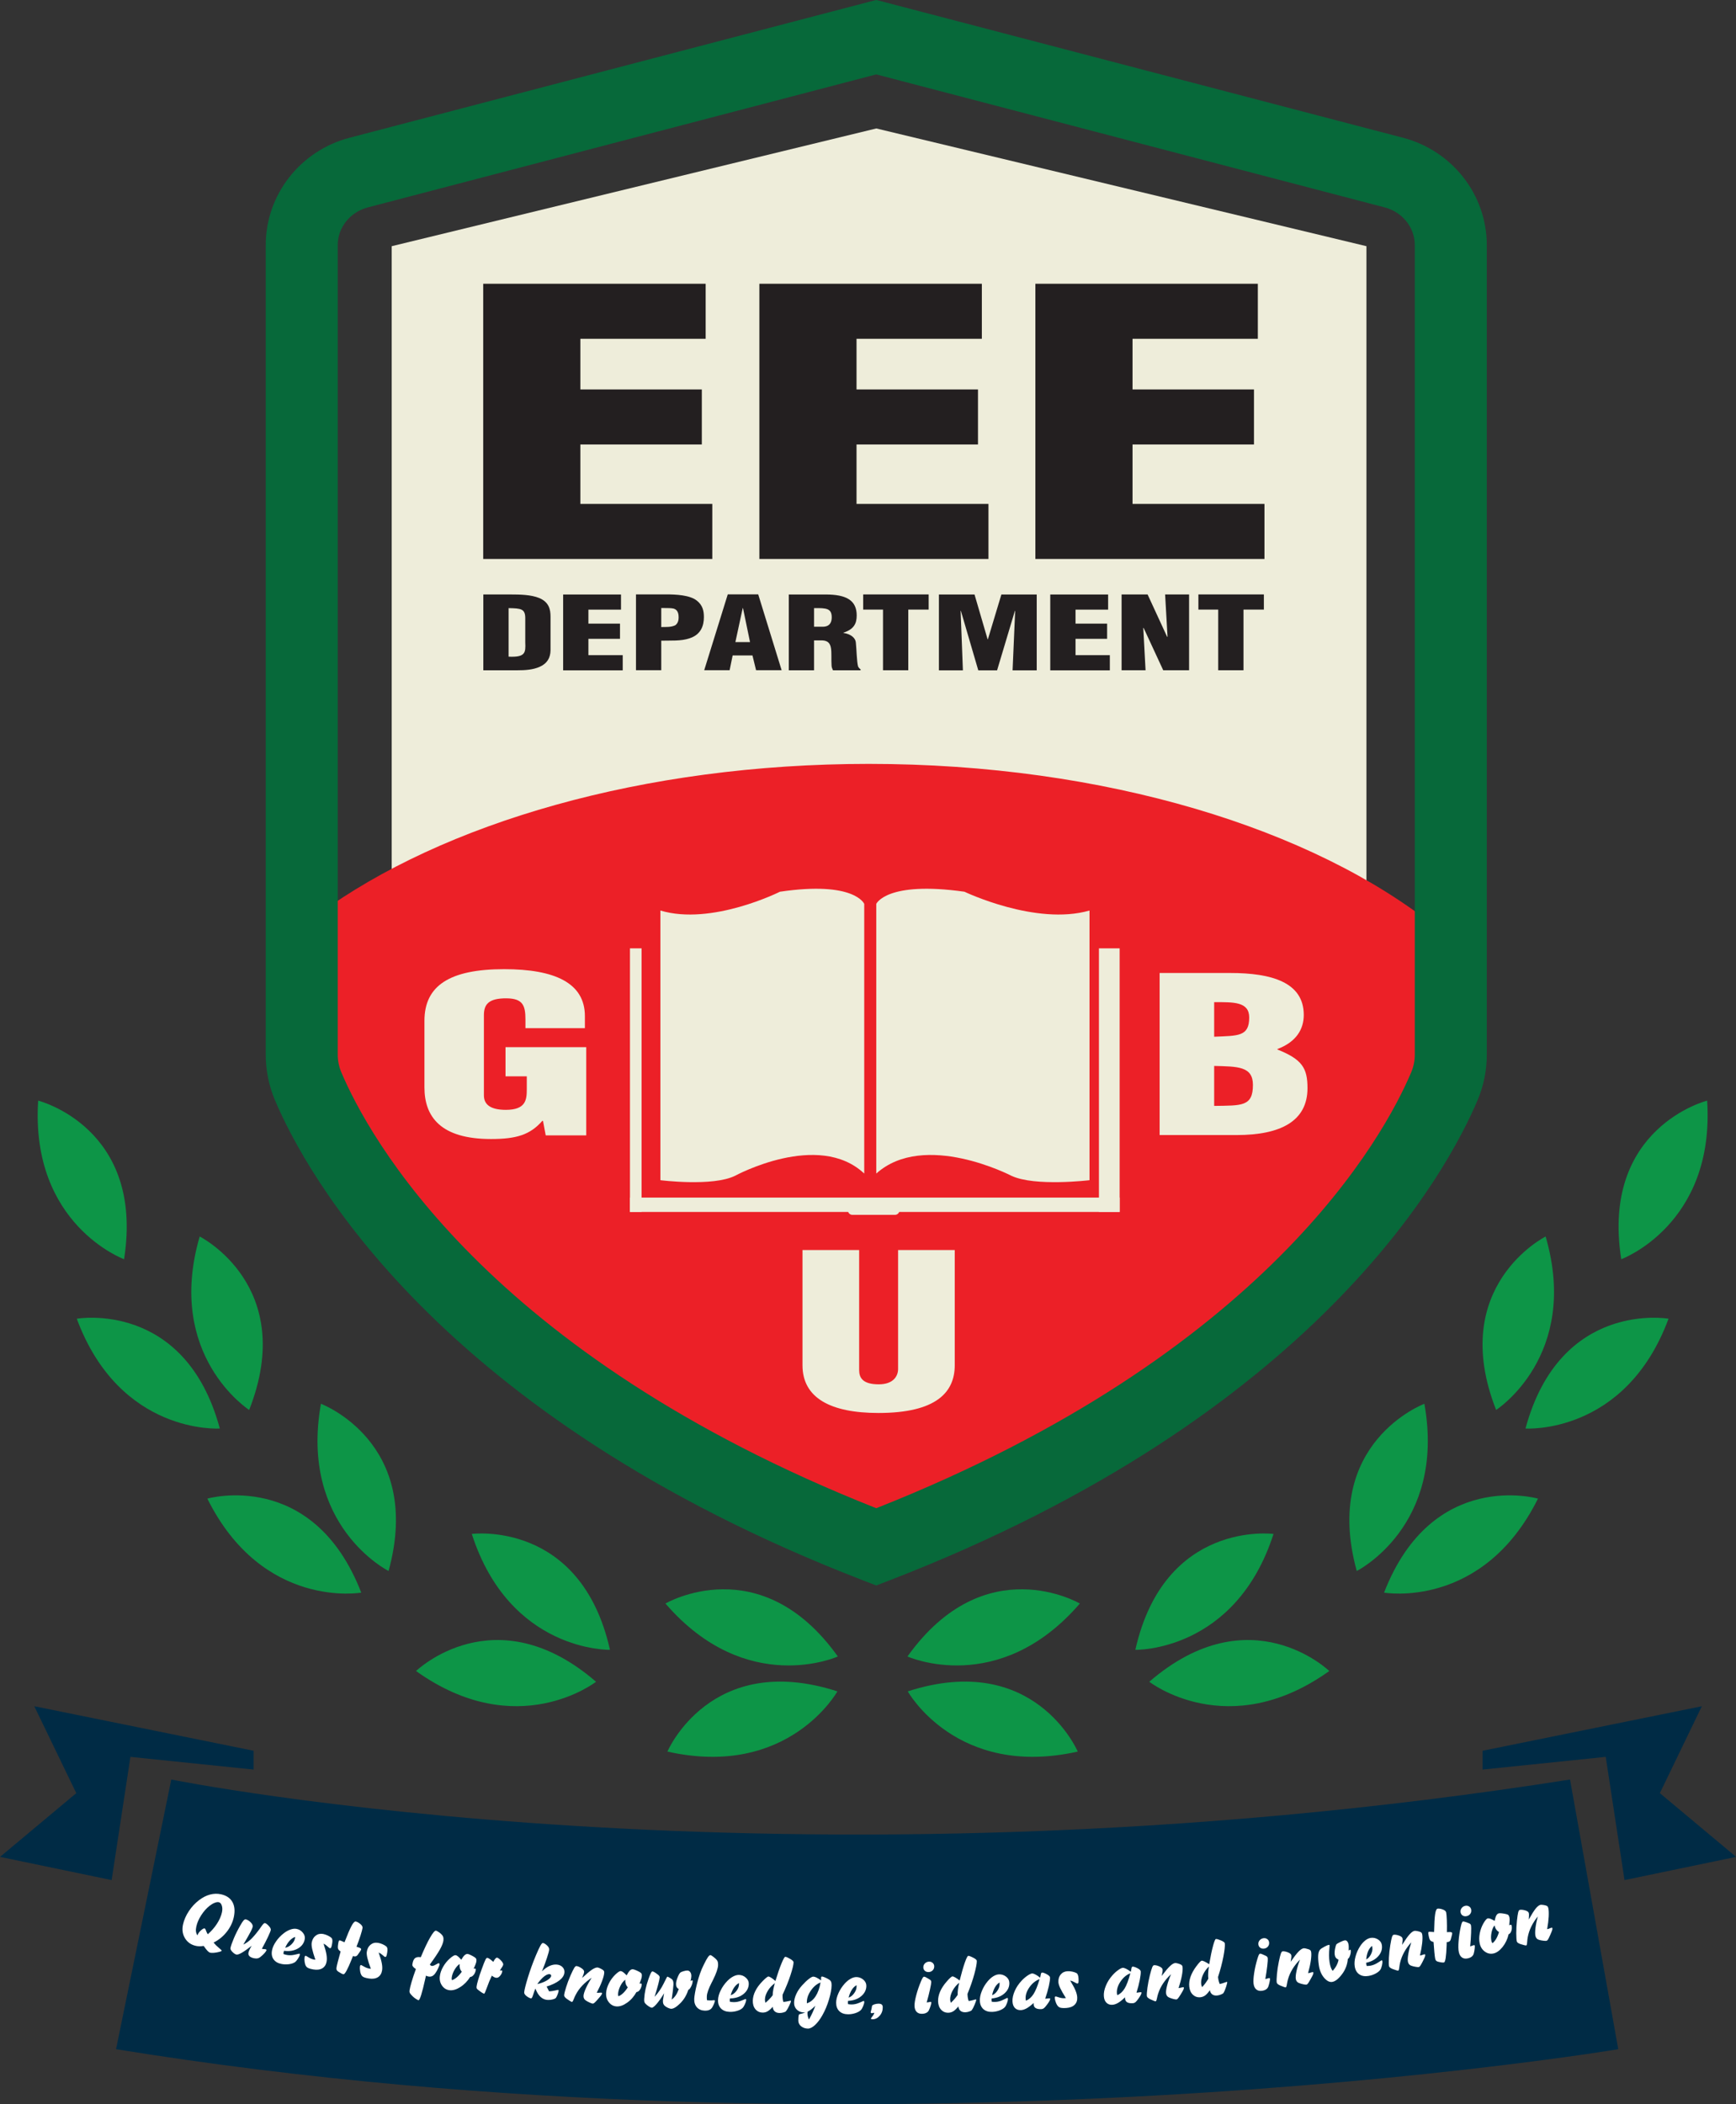 <svg version="1.1" viewBox="0 0 115.54 140" xmlns="http://www.w3.org/2000/svg" xmlns:xlink="http://www.w3.org/1999/xlink"><rect x="0" y="0" width="115.54" height="140" fill="#333333" stroke="none"/><defs><clipPath id="eee-ag"><path transform="translate(-119.15 -524.53)" d="M 0,841.89 H 595.276 V 0 H 0 Z"/></clipPath><clipPath id="eee-v"><path transform="translate(-122.62 -595.81)" d="M 0,841.89 H 595.276 V 0 H 0 Z"/></clipPath><clipPath id="eee-k"><path transform="translate(-103 -571.63)" d="M 0,841.89 H 595.276 V 0 H 0 Z"/></clipPath><clipPath id="eee-cc"><path transform="translate(-116.78 -571.63)" d="M 0,841.89 H 595.276 V 0 H 0 Z"/></clipPath><clipPath id="eee-br"><path transform="translate(-130.56 -571.63)" d="M 0,841.89 H 595.276 V 0 H 0 Z"/></clipPath><clipPath id="eee-bg"><path transform="translate(-104.27 -566.76)" d="M 0,841.89 H 595.276 V 0 H 0 Z"/></clipPath><clipPath id="eee-av"><path transform="translate(-106.99 -566.08)" d="M 0,841.89 H 595.276 V 0 H 0 Z"/></clipPath><clipPath id="eee-ar"><path transform="translate(-111.89 -568.24)" d="M 0,841.89 H 595.276 V 0 H 0 Z"/></clipPath><clipPath id="eee-aq"><path transform="translate(-115.97 -569.18)" d="M 0,841.89 H 595.276 V 0 H 0 Z"/></clipPath><clipPath id="eee-ap"><path transform="translate(-119.51 -568.26)" d="M 0,841.89 H 595.276 V 0 H 0 Z"/></clipPath><clipPath id="eee-ao"><path transform="translate(-121.97 -569.87)" d="M 0,841.89 H 595.276 V 0 H 0 Z"/></clipPath><clipPath id="eee-an"><path transform="translate(-125.74 -566.08)" d="M 0,841.89 H 595.276 V 0 H 0 Z"/></clipPath><clipPath id="eee-am"><path transform="translate(-131.3 -566.08)" d="M 0,841.89 H 595.276 V 0 H 0 Z"/></clipPath><clipPath id="eee-al"><path transform="translate(-135.96 -568.2)" d="M 0,841.89 H 595.276 V 0 H 0 Z"/></clipPath><clipPath id="eee-ak"><path transform="translate(-138.7 -569.87)" d="M 0,841.89 H 595.276 V 0 H 0 Z"/></clipPath><clipPath id="eee-aj"><path transform="translate(-106.12 -542.87)" d="M 0,841.89 H 595.276 V 0 H 0 Z"/></clipPath><clipPath id="eee-ai"><path transform="translate(-139.49 -544.34)" d="M 0,841.89 H 595.276 V 0 H 0 Z"/></clipPath><clipPath id="eee-ah"><path transform="translate(-118.94 -537.15)" d="M 0,841.89 H 595.276 V 0 H 0 Z"/></clipPath><clipPath id="eee-af"><path transform="translate(-122.62 -554.42)" d="M 0,841.89 H 595.276 V 0 H 0 Z"/></clipPath><clipPath id="eee-ae"><path transform="translate(-122.01 -554.42)" d="M 0,841.89 H 595.276 V 0 H 0 Z"/></clipPath><clipPath id="eee-ad"><path d="M 0,841.89 H 595.276 V 0 H 0 Z"/></clipPath><clipPath id="eee-ac"><path d="M 0,841.89 H 595.276 V 0 H 0 Z"/></clipPath><clipPath id="eee-ab"><path d="M 0,841.89 H 595.276 V 0 H 0 Z"/></clipPath><clipPath id="eee-aa"><path transform="translate(-123.55 -538.91)" d="M 0,841.89 H 595.276 V 0 H 0 Z"/></clipPath><clipPath id="eee-z"><path transform="translate(-80.779 -544.6)" d="M 0,841.89 H 595.276 V 0 H 0 Z"/></clipPath><clipPath id="eee-y"><path transform="translate(-88.846 -537.83)" d="M 0,841.89 H 595.276 V 0 H 0 Z"/></clipPath><clipPath id="eee-x"><path transform="translate(-82.708 -533.72)" d="M 0,841.89 H 595.276 V 0 H 0 Z"/></clipPath><clipPath id="eee-w"><path transform="translate(-94.897 -529.48)" d="M 0,841.89 H 595.276 V 0 H 0 Z"/></clipPath><clipPath id="eee-u"><path transform="translate(-89.229 -524.74)" d="M 0,841.89 H 595.276 V 0 H 0 Z"/></clipPath><clipPath id="eee-t"><path transform="translate(-102.42 -522.98)" d="M 0,841.89 H 595.276 V 0 H 0 Z"/></clipPath><clipPath id="eee-s"><path transform="translate(-99.642 -516.14)" d="M 0,841.89 H 595.276 V 0 H 0 Z"/></clipPath><clipPath id="eee-r"><path transform="translate(-112.1 -519.51)" d="M 0,841.89 H 595.276 V 0 H 0 Z"/></clipPath><clipPath id="eee-q"><path transform="translate(-112.19 -512.12)" d="M 0,841.89 H 595.276 V 0 H 0 Z"/></clipPath><clipPath id="eee-p"><path transform="translate(-164.09 -544.6)" d="M 0,841.89 H 595.276 V 0 H 0 Z"/></clipPath><clipPath id="eee-o"><path transform="translate(-156.03 -537.83)" d="M 0,841.89 H 595.276 V 0 H 0 Z"/></clipPath><clipPath id="eee-n"><path transform="translate(-162.17 -533.72)" d="M 0,841.89 H 595.276 V 0 H 0 Z"/></clipPath><clipPath id="eee-m"><path transform="translate(-149.98 -529.48)" d="M 0,841.89 H 595.276 V 0 H 0 Z"/></clipPath><clipPath id="eee-l"><path transform="translate(-155.64 -524.74)" d="M 0,841.89 H 595.276 V 0 H 0 Z"/></clipPath><clipPath id="eee-j"><path transform="translate(-142.45 -522.98)" d="M 0,841.89 H 595.276 V 0 H 0 Z"/></clipPath><clipPath id="eee-i"><path transform="translate(-145.23 -516.14)" d="M 0,841.89 H 595.276 V 0 H 0 Z"/></clipPath><clipPath id="eee-h"><path transform="translate(-132.78 -519.51)" d="M 0,841.89 H 595.276 V 0 H 0 Z"/></clipPath><clipPath id="eee-g"><path transform="translate(-132.68 -512.12)" d="M 0,841.89 H 595.276 V 0 H 0 Z"/></clipPath><clipPath id="eee-f"><path transform="translate(-87.426 -510.73)" d="M 0,841.89 H 595.276 V 0 H 0 Z"/></clipPath><clipPath id="eee-e"><path transform="translate(-159.97 -505.71)" d="M 0,841.89 H 595.276 V 0 H 0 Z"/></clipPath><clipPath id="eee-d"><path transform="translate(-84.453 -505.71)" d="M 0,841.89 H 595.276 V 0 H 0 Z"/></clipPath><clipPath id="eee-c"><path transform="translate(-88.733 -502.95)" d="M 0,841.89 H 595.276 V 0 H 0 Z"/></clipPath><clipPath id="eee-b"><path transform="translate(-91.443 -502.43)" d="M 0,841.89 H 595.276 V 0 H 0 Z"/></clipPath><clipPath id="eee-a"><path transform="translate(-93.111 -502.34)" d="M 0,841.89 H 595.276 V 0 H 0 Z"/></clipPath><clipPath id="eee-cb"><path transform="translate(-94.624 -501.74)" d="M 0,841.89 H 595.276 V 0 H 0 Z"/></clipPath><clipPath id="eee-ca"><path transform="translate(-95.879 -502.15)" d="M 0,841.89 H 595.276 V 0 H 0 Z"/></clipPath><clipPath id="eee-bz"><path transform="translate(-97.391 -501.29)" d="M 0,841.89 H 595.276 V 0 H 0 Z"/></clipPath><clipPath id="eee-by"><path transform="translate(-99.64 -501.27)" d="M 0,841.89 H 595.276 V 0 H 0 Z"/></clipPath><clipPath id="eee-bx"><path transform="translate(-101.43 -500.71)" d="M 0,841.89 H 595.276 V 0 H 0 Z"/></clipPath><clipPath id="eee-bw"><path transform="translate(-103.5 -501.63)" d="M 0,841.89 H 595.276 V 0 H 0 Z"/></clipPath><clipPath id="eee-bv"><path transform="translate(-105.7 -500.52)" d="M 0,841.89 H 595.276 V 0 H 0 Z"/></clipPath><clipPath id="eee-bu"><path transform="translate(-108.41 -500.83)" d="M 0,841.89 H 595.276 V 0 H 0 Z"/></clipPath><clipPath id="eee-bt"><path transform="translate(-109.74 -499.92)" d="M 0,841.89 H 595.276 V 0 H 0 Z"/></clipPath><clipPath id="eee-bs"><path transform="translate(-112.03 -500.06)" d="M 0,841.89 H 595.276 V 0 H 0 Z"/></clipPath><clipPath id="eee-bq"><path transform="translate(-114.16 -499.72)" d="M 0,841.89 H 595.276 V 0 H 0 Z"/></clipPath><clipPath id="eee-bp"><path transform="translate(-115.35 -499.96)" d="M 0,841.89 H 595.276 V 0 H 0 Z"/></clipPath><clipPath id="eee-bo"><path transform="translate(-117.55 -500.57)" d="M 0,841.89 H 595.276 V 0 H 0 Z"/></clipPath><clipPath id="eee-bn"><path transform="translate(-119.26 -498.75)" d="M 0,841.89 H 595.276 V 0 H 0 Z"/></clipPath><clipPath id="eee-bm"><path transform="translate(-121.24 -499.85)" d="M 0,841.89 H 595.276 V 0 H 0 Z"/></clipPath><clipPath id="eee-bl"><path transform="translate(-122.52 -499.09)" d="M 0,841.89 H 595.276 V 0 H 0 Z"/></clipPath><clipPath id="eee-bk"><path transform="translate(-125.23 -501.12)" d="M 0,841.89 H 595.276 V 0 H 0 Z"/></clipPath><clipPath id="eee-bj"><path transform="translate(-126.76 -500.58)" d="M 0,841.89 H 595.276 V 0 H 0 Z"/></clipPath><clipPath id="eee-bi"><path transform="translate(-128.4 -499.97)" d="M 0,841.89 H 595.276 V 0 H 0 Z"/></clipPath><clipPath id="eee-bh"><path transform="translate(-130.77 -500.76)" d="M 0,841.89 H 595.276 V 0 H 0 Z"/></clipPath><clipPath id="eee-bf"><path transform="translate(-132.08 -499.82)" d="M 0,841.89 H 595.276 V 0 H 0 Z"/></clipPath><clipPath id="eee-be"><path transform="translate(-135.3 -501.06)" d="M 0,841.89 H 595.276 V 0 H 0 Z"/></clipPath><clipPath id="eee-bd"><path transform="translate(-137.33 -501.02)" d="M 0,841.89 H 595.276 V 0 H 0 Z"/></clipPath><clipPath id="eee-bc"><path transform="translate(-139.22 -501.4)" d="M 0,841.89 H 595.276 V 0 H 0 Z"/></clipPath><clipPath id="eee-bb"><path transform="translate(-141.98 -502.29)" d="M 0,841.89 H 595.276 V 0 H 0 Z"/></clipPath><clipPath id="eee-ba"><path transform="translate(-143.77 -501.74)" d="M 0,841.89 H 595.276 V 0 H 0 Z"/></clipPath><clipPath id="eee-az"><path transform="translate(-145.41 -501.18)" d="M 0,841.89 H 595.276 V 0 H 0 Z"/></clipPath><clipPath id="eee-ay"><path transform="translate(-147.08 -501.75)" d="M 0,841.89 H 595.276 V 0 H 0 Z"/></clipPath><clipPath id="eee-ax"><path transform="translate(-149.33 -502.61)" d="M 0,841.89 H 595.276 V 0 H 0 Z"/></clipPath><clipPath id="eee-aw"><path transform="translate(-150.43 -502.62)" d="M 0,841.89 H 595.276 V 0 H 0 Z"/></clipPath><clipPath id="eee-au"><path transform="translate(-152.08 -503.91)" d="M 0,841.89 H 595.276 V 0 H 0 Z"/></clipPath><clipPath id="eee-at"><path transform="translate(-153.37 -502.56)" d="M 0,841.89 H 595.276 V 0 H 0 Z"/></clipPath><clipPath id="eee-as"><path transform="translate(-155.64 -503.9)" d="M 0,841.89 H 595.276 V 0 H 0 Z"/></clipPath></defs><g transform="translate(-105.17 -323.15)"><g><path d="m131.24 339.53 32.252-7.833 32.621 7.833v43.689h-64.873z" fill="#eeedda"/><path transform="matrix(1.333 0 0 -1.333 158.87 423.14)" d="m0 0c1.138-0.241 2.294-0.429 3.47-0.567 1.269 0.148 2.517 0.358 3.741 0.624 11.687 2.552 21.14 10.431 23.698 20.525 0.449 1.767 0.685 3.603 0.685 5.489 0 0.104 0 0.205-2e-3 0.307v2e-3c-4e-3 0.207-8e-3 0.414-0.019 0.619 0 0.022-2e-3 0.041-2e-3 0.06-0.01 0.226-0.025 0.452-0.044 0.676-9e-3 0.11-0.017 0.22-0.03 0.328-2e-3 0.042-6e-3 0.085-0.013 0.125-0.016 0.177-0.037 0.355-0.061 0.533-6.134 4.925-16.534 8.162-28.333 8.162-11.267 0-21.261-2.954-27.48-7.507-0.178-1.082-0.269-2.186-0.269-3.305 0-1.886 0.237-3.722 0.686-5.489 2.577-10.174 12.161-18.095 23.973-20.582" clip-path="url(#eee-ag)" fill="#ec2027"/><path transform="matrix(1.333 0 0 -1.333 163.49 328.1)" d="m0 0-25.389-6.64c-0.882-0.231-1.499-1.003-1.499-1.878v-40.41c0-0.303 0.061-0.6 0.18-0.882 1.344-3.175 7.217-14.042 26.708-21.756 19.491 7.714 25.364 18.581 26.708 21.756 0.119 0.282 0.18 0.579 0.18 0.882v40.41c0 0.875-0.617 1.647-1.499 1.878zm0-75.423-0.648 0.25c-21.327 8.237-27.872 20.423-29.37 23.962-0.308 0.728-0.465 1.496-0.465 2.283v40.41c0 2.509 1.721 4.711 4.185 5.356l26.298 6.878 26.298-6.878c2.464-0.644 4.185-2.847 4.185-5.356v-40.41c0-0.787-0.157-1.555-0.465-2.283-1.498-3.539-8.043-15.725-29.37-23.962z" clip-path="url(#eee-v)" fill="#07693a"/><g fill="#231f20"><path transform="matrix(1.333 0 0 -1.333 137.33 360.34)" d="m0 0v13.736h11.107v-2.747h-6.256v-2.528h6.064v-2.747h-6.064v-2.967h6.587v-2.747z" clip-path="url(#eee-k)"/><path transform="matrix(1.333 0 0 -1.333 155.71 360.34)" d="m0 0v13.736h11.108v-2.747h-6.257v-2.528h6.064v-2.747h-6.064v-2.967h6.587v-2.747z" clip-path="url(#eee-cc)"/><path transform="matrix(1.333 0 0 -1.333 174.08 360.34)" d="m0 0v13.736h11.107v-2.747h-6.256v-2.528h6.063v-2.747h-6.063v-2.967h6.587v-2.747z" clip-path="url(#eee-br)"/><path transform="matrix(1.333 0 0 -1.333 139.02 366.84)" d="m0 0c0.846-0.04 0.853 0.202 0.832 0.706v1.237c-8e-3 0.444-0.215 0.469-0.832 0.479zm-1.262-0.681v3.785h1.369c0.459 0 1.011-0.01 1.42-0.177 0.488-0.202 0.567-0.57 0.567-0.934v-1.68c-8e-3 -0.379-0.173-0.656-0.538-0.818-0.33-0.151-0.732-0.176-1.119-0.176z" clip-path="url(#eee-bg)"/><path transform="matrix(1.333 0 0 -1.333 142.65 367.75)" d="m0 0v3.785h2.889v-0.757h-1.627v-0.697h1.577v-0.757h-1.577v-0.817h1.713v-0.757z" clip-path="url(#eee-av)"/><path transform="matrix(1.333 0 0 -1.333 149.18 364.87)" d="m0 0c0.237 5e-3 0.509-0.015 0.71 0.096 0.129 0.101 0.158 0.252 0.158 0.383 0 0.147-0.022 0.369-0.237 0.439-0.122 0.031-0.294 0.031-0.495 0.031h-0.136zm-1.262-2.155v3.785h1.499c0.487 0 1.19-0.03 1.541-0.313 0.294-0.232 0.351-0.515 0.351-0.822 0-0.409-0.136-0.869-0.709-1.055-0.438-0.152-0.947-0.106-1.42-0.121v-1.474z" clip-path="url(#eee-ar)"/><path transform="matrix(1.333 0 0 -1.333 154.62 363.61)" d="m0 0h-0.014l-0.366-1.696h0.731zm-1.936-3.099 1.176 3.785h1.52l1.169-3.785h-1.276l-0.18 0.737h-0.989l-0.151-0.737z" clip-path="url(#eee-aq)"/><path transform="matrix(1.333 0 0 -1.333 159.35 364.85)" d="m0 0h0.43c0.366 0 0.452 0.237 0.452 0.469 0 0.449-0.265 0.47-0.882 0.46zm0-2.175h-1.262v3.785h1.843c1.032 0 1.548-0.293 1.548-1.045 0-0.404-0.136-0.691-0.666-0.863v-0.01c0.351-0.055 0.602-0.227 0.624-0.489 0.035-0.303 0.042-0.954 0.114-1.196 0.029-0.051 0.065-0.096 0.122-0.132v-0.05h-1.377c-0.035 0.071-0.064 0.141-0.071 0.217-0.022 0.333 7e-3 0.646-0.029 0.878s-0.136 0.384-0.43 0.399h-0.416z" clip-path="url(#eee-ap)"/><path transform="matrix(1.333 0 0 -1.333 162.62 362.7)" d="m0 0h3.269v-0.757h-1.018v-3.028h-1.262v3.028h-0.989z" clip-path="url(#eee-ao)"/><path transform="matrix(1.333 0 0 -1.333 167.66 367.75)" d="m0 0v3.785h1.778l0.653-2.236h0.014l0.674 2.236h1.764v-3.785h-1.205l0.129 2.967h-0.014l-0.889-2.967h-0.939l-0.868 2.967h-0.014l0.114-2.967z" clip-path="url(#eee-an)"/><path transform="matrix(1.333 0 0 -1.333 175.07 367.75)" d="m0 0v3.785h2.889v-0.757h-1.627v-0.697h1.577v-0.757h-1.577v-0.817h1.713v-0.757z" clip-path="url(#eee-am)"/><path transform="matrix(1.333 0 0 -1.333 181.28 364.92)" d="m0 0-0.014-0.01 0.114-2.11h-1.197v3.785h1.298l0.975-2.114h0.021l-0.121 2.114h1.197v-3.785h-1.291z" clip-path="url(#eee-al)"/><path transform="matrix(1.333 0 0 -1.333 184.93 362.7)" d="m0 0h3.269v-0.757h-1.018v-3.028h-1.262v3.028h-0.989z" clip-path="url(#eee-ak)"/></g><g fill="#eeedda"><path transform="matrix(1.333 0 0 -1.333 141.49 398.69)" d="m0 0-0.135 0.723h-0.034c-0.607-0.691-1.282-0.906-2.563-0.906-2.513 0-3.323 1.111-3.323 2.578v3.322c0 1.758 1.265 2.578 3.98 2.578 2.53 0 4.031-0.69 4.031-2.341v-0.604h-2.968v0.442c0 0.691-0.135 1.036-0.928 1.047-0.927 0.011-1.146-0.313-1.146-0.842v-4.001c0-0.453 0.32-0.723 1.096-0.723 1.012 0 1.045 0.518 1.045 1.035v0.637h-1.062v1.456h4.031v-4.401z" clip-path="url(#eee-aj)"/><path transform="matrix(1.333 0 0 -1.333 185.98 396.73)" d="m0 0c1.362 0.021 1.935-0.043 1.935 1.046 0 0.939-0.774 0.917-1.935 0.949zm0 3.452c1.192 0.054 1.749 0 1.749 0.96 0 0.798-0.789 0.766-1.749 0.766zm-2.724-4.908v8.09h3.529c2.058 0 3.668-0.464 3.668-2.093 0-0.712-0.371-1.348-1.316-1.704v-0.022c1.239-0.496 1.502-0.927 1.502-1.931 0-1.639-1.331-2.34-3.545-2.34z" clip-path="url(#eee-ai)"/><path transform="matrix(1.333 0 0 -1.333 158.58 406.32)" d="m0 0h2.829v-5.994c0-0.381 0.176-0.709 0.98-0.709 0.739 0 0.964 0.423 0.964 0.762v5.941h2.829v-5.75c0-1.345-0.916-2.383-3.809-2.383-2.395 0-3.793 0.752-3.793 2.383z" clip-path="url(#eee-ah)"/><path transform="matrix(1.333 0 0 -1.333 163.49 383.29)" d="m0 0s0.502 1.159 4.404 0.607c0 0 3.567-1.71 6.243-0.938v-13.46s-2.732-0.331-3.902 0.221c0 0-4.348 2.261-6.745 0.11z" clip-path="url(#eee-af)"/><path transform="matrix(1.333 0 0 -1.333 162.69 383.29)" d="m0 0s-0.48 1.159-4.21 0.607c0 0-3.41-1.71-5.968-0.938v-13.46s2.611-0.331 3.73 0.221c0 0 4.157 2.261 6.448 0.11z" clip-path="url(#eee-ae)"/><path transform="matrix(1.333 0 0 -1.333 0 1122.5)" d="m110.93 539.17h-0.579v13.157h0.579z" clip-path="url(#eee-ad)"/><path transform="matrix(1.333 0 0 -1.333 0 1122.5)" d="m134.8 539.17h-1.034v13.157h1.034z" clip-path="url(#eee-ac)"/><path transform="matrix(1.333 0 0 -1.333 0 1122.5)" d="m134.8 539.17h-24.451v0.717h24.451z" clip-path="url(#eee-ab)"/><path transform="matrix(1.333 0 0 -1.333 164.73 403.98)" d="m0 0h-2.119c-0.127 0-0.23 0.103-0.23 0.23v0.142h2.579v-0.142c0-0.127-0.103-0.23-0.23-0.23" clip-path="url(#eee-aa)"/></g><g fill="#0d9547"><path transform="matrix(1.333 0 0 -1.333 107.71 396.38)" d="m0 0s5.323-1.338 4.289-7.916c0 0-4.689 1.724-4.289 7.916" clip-path="url(#eee-z)"/><path transform="matrix(1.333 0 0 -1.333 118.46 405.42)" d="m0 0s4.907-2.46 2.471-8.657c0 0-4.203 2.699-2.471 8.657" clip-path="url(#eee-y)"/><path transform="matrix(1.333 0 0 -1.333 110.28 410.89)" d="m0 0s5.406 0.948 7.142-5.481c0 0-4.984-0.337-7.142 5.481" clip-path="url(#eee-x)"/><path transform="matrix(1.333 0 0 -1.333 126.53 416.55)" d="m0 0s5.14-1.925 3.377-8.346c0 0-4.467 2.237-3.377 8.346" clip-path="url(#eee-w)"/><path transform="matrix(1.333 0 0 -1.333 118.97 422.86)" d="m0 0s5.275 1.516 7.684-4.692c0 0-4.92-0.864-7.684 4.692" clip-path="url(#eee-u)"/><path transform="matrix(1.333 0 0 -1.333 136.57 425.21)" d="m0 0s5.442 0.714 6.899-5.784c0 0-4.994-0.121-6.899 5.784" clip-path="url(#eee-t)"/><path transform="matrix(1.333 0 0 -1.333 132.86 434.33)" d="m0 0s3.946 3.815 8.987-0.536c0 0-3.939-3.072-8.987 0.536" clip-path="url(#eee-s)"/><path transform="matrix(1.333 0 0 -1.333 149.46 429.84)" d="m0 0s4.735 2.776 8.607-2.643c0 0-4.553-2.055-8.607 2.643" clip-path="url(#eee-r)"/><path transform="matrix(1.333 0 0 -1.333 149.59 439.69)" d="m0 0s2.15 5.05 8.487 3.005c0 0-2.432-4.364-8.487-3.005" clip-path="url(#eee-q)"/><path transform="matrix(1.333 0 0 -1.333 218.79 396.38)" d="m0 0s-5.323-1.338-4.289-7.916c0 0 4.689 1.724 4.289 7.916" clip-path="url(#eee-p)"/><path transform="matrix(1.333 0 0 -1.333 208.04 405.42)" d="m0 0s-4.907-2.46-2.472-8.657c0 0 4.204 2.699 2.472 8.657" clip-path="url(#eee-o)"/><path transform="matrix(1.333 0 0 -1.333 216.22 410.89)" d="m0 0s-5.406 0.948-7.142-5.481c0 0 4.984-0.337 7.142 5.481" clip-path="url(#eee-n)"/><path transform="matrix(1.333 0 0 -1.333 199.97 416.55)" d="m0 0s-5.14-1.925-3.377-8.346c0 0 4.467 2.237 3.377 8.346" clip-path="url(#eee-m)"/><path transform="matrix(1.333 0 0 -1.333 207.53 422.86)" d="m0 0s-5.275 1.516-7.684-4.692c0 0 4.92-0.864 7.684 4.692" clip-path="url(#eee-l)"/><path transform="matrix(1.333 0 0 -1.333 189.93 425.21)" d="m0 0s-5.442 0.714-6.899-5.784c0 0 4.994-0.121 6.899 5.784" clip-path="url(#eee-j)"/><path transform="matrix(1.333 0 0 -1.333 193.64 434.33)" d="m0 0s-3.946 3.815-8.987-0.536c0 0 3.939-3.072 8.987 0.536" clip-path="url(#eee-i)"/><path transform="matrix(1.333 0 0 -1.333 177.04 429.84)" d="m0 0s-4.735 2.776-8.607-2.643c0 0 4.554-2.055 8.607 2.643" clip-path="url(#eee-h)"/><path transform="matrix(1.333 0 0 -1.333 176.9 439.69)" d="m0 0s-2.15 5.05-8.487 3.005c0 0 2.433-4.364 8.487-3.005" clip-path="url(#eee-g)"/></g><g fill="#002b45"><path transform="matrix(1.333 0 0 -1.333 116.57 441.55)" d="m0 0s30.561-6.178 69.837 0l2.409-13.46s-36.831-6.178-75.004 0z" clip-path="url(#eee-f)"/><path transform="matrix(1.333 0 0 -1.333 213.29 448.24)" d="m0 0-0.938 6.15-6.151-0.634v0.938l10.95 2.223-2.096-4.338 3.807-3.181z" clip-path="url(#eee-e)"/><path transform="matrix(1.333 0 0 -1.333 112.6 448.24)" d="m0 0 0.938 6.15 6.151-0.634v0.938l-10.951 2.223 2.097-4.338-3.807-3.181z" clip-path="url(#eee-d)"/></g><g fill="#fff"><path transform="matrix(1.333 0 0 -1.333 118.31 451.92)" d="m0 0c0.031 0.092 0.089 0.176 0.174 0.25s0.145 0.107 0.182 0.099c0.026-5e-3 0.05-0.043 0.073-0.112 0.024-0.069 0.053-0.129 0.088-0.181 0.185 0.162 0.339 0.339 0.462 0.531 0.123 0.191 0.204 0.379 0.245 0.562 0.028 0.127 0.026 0.239-6e-3 0.337s-0.082 0.155-0.152 0.17c-0.055 0.012-0.123 2e-3 -0.205-0.03-0.083-0.032-0.168-0.082-0.256-0.151-0.156-0.123-0.295-0.279-0.416-0.469-0.122-0.19-0.204-0.377-0.244-0.562-0.021-0.095-0.027-0.177-0.018-0.248 9e-3 -0.07 0.034-0.136 0.073-0.196m0.312-0.526c-0.072-0.012-0.141-0.018-0.205-0.017-0.064 0-0.126 7e-3 -0.185 0.02-0.24 0.053-0.421 0.18-0.543 0.381-0.123 0.2-0.155 0.43-0.098 0.688 0.05 0.226 0.147 0.447 0.291 0.665s0.315 0.401 0.512 0.55c0.179 0.136 0.361 0.228 0.545 0.277 0.185 0.049 0.367 0.054 0.548 0.014 0.27-0.06 0.461-0.189 0.572-0.389 0.111-0.199 0.133-0.453 0.065-0.761-0.058-0.263-0.177-0.507-0.356-0.732s-0.396-0.401-0.651-0.528c0.073-0.091 0.16-0.178 0.26-0.261s0.149-0.131 0.146-0.145c-6e-3 -0.027-0.083-0.054-0.232-0.083-0.149-0.028-0.264-0.034-0.343-0.016-0.039 9e-3 -0.081 0.036-0.127 0.083-0.047 0.047-0.113 0.132-0.199 0.254" clip-path="url(#eee-c)"/><path transform="matrix(1.333 0 0 -1.333 121.92 452.61)" d="m0 0c-0.2-0.158-0.363-0.273-0.489-0.346-0.126-0.074-0.217-0.104-0.273-0.093-0.055 0.011-0.121 0.054-0.198 0.13-0.076 0.076-0.109 0.142-0.098 0.197 0.022 0.108 0.077 0.268 0.167 0.48 0.089 0.212 0.196 0.425 0.319 0.639 0.074 0.131 0.13 0.217 0.169 0.258 0.038 0.041 0.075 0.058 0.111 0.051 0.077-0.016 0.157-0.063 0.24-0.144 0.082-0.08 0.116-0.156 0.102-0.229-0.01-0.05-0.043-0.129-0.099-0.237-0.055-0.109-0.178-0.324-0.367-0.646 0.129 0.062 0.254 0.149 0.374 0.261 0.119 0.112 0.261 0.279 0.424 0.499 0.028 0.037 0.062 0.086 0.104 0.147 0.08 0.118 0.139 0.173 0.176 0.165 0.048-9e-3 0.111-0.056 0.19-0.139s0.113-0.154 0.101-0.212c-9e-3 -0.048-0.056-0.161-0.139-0.34-0.084-0.177-0.185-0.374-0.304-0.589 6e-3 -3e-3 0.012-5e-3 0.018-7e-3 7e-3 -2e-3 0.016-4e-3 0.028-6e-3 0.019-4e-3 0.042-6e-3 0.07-7e-3 0.026 0 0.044-1e-3 0.051-2e-3 0.022-5e-3 0.039-0.011 0.05-0.019 0.01-8e-3 0.015-0.017 0.013-0.027-7e-3 -0.035-0.04-0.087-0.099-0.153-0.059-0.067-0.131-0.133-0.215-0.198-0.044-0.034-0.089-0.055-0.137-0.064-0.047-8e-3 -0.105-5e-3 -0.173 8e-3 -0.102 0.021-0.177 0.055-0.225 0.102-0.048 0.048-0.065 0.105-0.051 0.171 8e-3 0.044 0.025 0.093 0.052 0.15 0.026 0.057 0.062 0.123 0.108 0.2" clip-path="url(#eee-b)"/><path transform="matrix(1.333 0 0 -1.333 124.15 452.74)" d="m0 0c0.111 0.016 0.215 0.071 0.313 0.167 0.097 0.096 0.156 0.193 0.173 0.291l8e-3 0.041 7e-3 0.039c-0.096-0.029-0.187-0.09-0.274-0.183-0.086-0.092-0.162-0.211-0.227-0.355m-0.086-0.315c0.028-0.01 0.056-0.019 0.085-0.027 0.03-8e-3 0.06-0.015 0.091-0.021 0.124-0.022 0.257-0.017 0.399 0.017 0.143 0.034 0.216 0.051 0.219 0.05 0.01-2e-3 0.017-8e-3 0.02-0.019 4e-3 -0.011 4e-3 -0.026 0-0.044-8e-3 -0.044-0.037-0.105-0.088-0.186-0.051-0.08-0.1-0.138-0.146-0.173-0.07-0.05-0.167-0.084-0.292-0.103-0.125-0.018-0.25-0.016-0.375 7e-3 -0.183 0.034-0.318 0.111-0.405 0.231-0.086 0.121-0.113 0.269-0.08 0.445 0.026 0.144 0.093 0.294 0.201 0.45 0.107 0.157 0.238 0.295 0.392 0.413 0.111 0.085 0.221 0.146 0.331 0.183 0.109 0.038 0.209 0.048 0.3 0.032 0.127-0.024 0.232-0.087 0.316-0.19 0.085-0.102 0.116-0.212 0.094-0.328-0.036-0.199-0.151-0.353-0.344-0.464-0.193-0.11-0.422-0.148-0.688-0.113-3e-3 -5e-3 -5e-3 -0.01-6e-3 -0.016-9e-3 -0.027-0.015-0.046-0.017-0.058s-4e-3 -0.035-6e-3 -0.07c0-7e-3 0-0.012-1e-3 -0.016" clip-path="url(#eee-a)"/><path transform="matrix(1.333 0 0 -1.333 126.16 453.54)" d="m0 0c-0.08 0.233-0.133 0.414-0.161 0.544s-0.035 0.233-0.022 0.309c0.027 0.152 0.092 0.269 0.197 0.349 0.104 0.081 0.227 0.109 0.369 0.085 0.075-0.013 0.152-0.039 0.232-0.077s0.142-0.078 0.186-0.118c0.026-0.025 0.042-0.061 0.047-0.107 6e-3 -0.046 2e-3 -0.107-0.011-0.181-0.016-0.092-0.032-0.155-0.047-0.187-0.016-0.032-0.036-0.047-0.062-0.042-0.024 4e-3 -0.066 0.035-0.126 0.093-0.061 0.059-0.126 0.104-0.194 0.135 0.074-0.228 0.123-0.409 0.145-0.542 0.022-0.134 0.025-0.251 8e-3 -0.35-0.027-0.157-0.099-0.269-0.215-0.339-0.117-0.069-0.266-0.088-0.448-0.057-0.106 0.018-0.186 0.039-0.241 0.064-0.055 0.024-0.096 0.056-0.123 0.097-0.033 0.05-0.056 0.12-0.07 0.21s-0.014 0.173-1e-3 0.25c4e-3 0.022 0.011 0.037 0.021 0.048 0.01 0.01 0.024 0.014 0.04 0.011 9e-3 -1e-3 0.058-0.029 0.146-0.083 0.088-0.055 0.179-0.09 0.271-0.106 5e-3 0 0.014-1e-3 0.027-2e-3 0.014-1e-3 0.024-3e-3 0.032-4e-3" clip-path="url(#eee-cb)"/><path transform="matrix(1.333 0 0 -1.333 127.84 452.99)" d="m0 0c-0.064 0.041-0.105 0.083-0.124 0.127s-0.019 0.124 0 0.242l4e-3 0.026c0.011 0.071 0.022 0.116 0.033 0.135s0.025 0.027 0.043 0.025c0.02-3e-3 0.057-0.017 0.113-0.042s0.098-0.043 0.125-0.054c0.148 0.385 0.264 0.656 0.349 0.814 0.084 0.158 0.154 0.233 0.207 0.224 0.066-0.011 0.142-0.052 0.229-0.122 0.087-0.071 0.125-0.139 0.115-0.203-0.013-0.078-0.046-0.203-0.101-0.376s-0.122-0.36-0.2-0.56c0.022-8e-3 0.052-0.017 0.092-0.029 0.099-0.03 0.146-0.063 0.14-0.099-5e-3 -0.034-0.037-0.09-0.096-0.168-0.027-0.038-0.048-0.067-0.062-0.088l-7e-3 -0.01c-0.046-0.069-0.103-0.099-0.17-0.088-0.011 2e-3 -0.022 4e-3 -0.034 7e-3 -0.012 2e-3 -0.025 5e-3 -0.04 9e-3 -0.013-0.036-0.034-0.088-0.062-0.156-0.205-0.512-0.343-0.763-0.413-0.751-0.029 4e-3 -0.065 0.018-0.11 0.041-0.044 0.023-0.096 0.055-0.156 0.095-0.036 0.025-0.06 0.053-0.073 0.082-0.013 0.03-0.015 0.069-7e-3 0.119 9e-3 0.057 0.032 0.158 0.07 0.304 0.037 0.145 0.082 0.31 0.135 0.496" clip-path="url(#eee-ca)"/><path transform="matrix(1.333 0 0 -1.333 129.85 454.14)" d="m0 0c-0.085 0.231-0.142 0.411-0.172 0.54-0.03 0.13-0.04 0.233-0.028 0.309 0.023 0.153 0.086 0.271 0.189 0.353 0.103 0.083 0.225 0.114 0.367 0.092 0.075-0.011 0.153-0.035 0.234-0.071 0.081-0.037 0.144-0.075 0.189-0.115 0.026-0.025 0.043-0.06 0.049-0.106s3e-3 -0.106-8e-3 -0.181c-0.014-0.093-0.028-0.155-0.043-0.188s-0.035-0.047-0.061-0.043c-0.024 3e-3 -0.067 0.034-0.128 0.091-0.062 0.057-0.128 0.1-0.197 0.13 0.08-0.226 0.132-0.406 0.157-0.539s0.03-0.25 0.015-0.349c-0.024-0.157-0.094-0.272-0.208-0.344-0.115-0.071-0.264-0.094-0.447-0.066-0.106 0.016-0.187 0.036-0.243 0.059-0.055 0.023-0.097 0.054-0.124 0.094-0.034 0.05-0.059 0.119-0.074 0.209-0.016 0.09-0.018 0.173-6e-3 0.25 3e-3 0.022 0.01 0.038 0.02 0.048 9e-3 0.011 0.023 0.015 0.039 0.012 9e-3 -1e-3 0.058-0.028 0.148-0.08 0.089-0.053 0.18-0.086 0.273-0.1 4e-3 -1e-3 0.014-1e-3 0.027-2e-3 0.014-1e-3 0.025-2e-3 0.032-3e-3" clip-path="url(#eee-bz)"/><path transform="matrix(1.333 0 0 -1.333 132.85 454.16)" d="m0 0c-4e-3 3e-3 -0.012 8e-3 -0.023 0.016-0.111 0.076-0.162 0.144-0.154 0.206 0.021 0.153 0.062 0.258 0.123 0.313 0.062 0.056 0.153 0.075 0.275 0.059l0.023-3e-3c0.172 0.413 0.327 0.74 0.464 0.979s0.235 0.355 0.294 0.347c0.018-2e-3 0.054-0.02 0.109-0.054 0.056-0.033 0.106-0.071 0.15-0.114 0.049-0.045 0.083-0.092 0.1-0.143 0.018-0.051 0.022-0.112 0.013-0.185-0.016-0.117-0.075-0.267-0.177-0.448-0.102-0.182-0.269-0.43-0.5-0.745 0.014-0.021 0.029-0.038 0.045-0.05s0.032-0.02 0.049-0.022c0.046-6e-3 0.113 0.016 0.199 0.065 0.086 0.05 0.137 0.074 0.153 0.071 0.012-1e-3 0.022-9e-3 0.03-0.022 7e-3 -0.014 9e-3 -0.03 7e-3 -0.049-4e-3 -0.028-0.026-0.087-0.068-0.179-0.041-0.092-0.087-0.174-0.138-0.246-0.047-0.067-0.097-0.115-0.15-0.143-0.054-0.028-0.113-0.037-0.177-0.029-0.024 3e-3 -0.048 9e-3 -0.071 0.016-0.024 8e-3 -0.049 0.018-0.074 0.03-8e-3 -0.036-0.02-0.089-0.035-0.159-0.16-0.72-0.273-1.076-0.339-1.067-0.02 3e-3 -0.06 0.023-0.121 0.062-0.062 0.038-0.117 0.083-0.167 0.132-0.077 0.076-0.125 0.131-0.142 0.166-0.018 0.036-0.023 0.077-0.017 0.124 0.013 0.095 0.048 0.239 0.105 0.432 0.056 0.193 0.128 0.406 0.214 0.64" clip-path="url(#eee-by)"/><path transform="matrix(1.333 0 0 -1.333 135.25 454.9)" d="m0 0c0.079 0.025 0.161 0.073 0.244 0.145 0.084 0.071 0.166 0.163 0.246 0.275-0.042 0.05-0.073 0.107-0.091 0.172-0.018 0.066-0.023 0.137-0.015 0.215-0.094-0.061-0.18-0.159-0.258-0.293-0.077-0.134-0.123-0.266-0.139-0.396-2e-3 -0.019-2e-3 -0.038 0-0.058s6e-3 -0.04 0.013-0.06m0.91 0.162c-0.135-0.215-0.3-0.384-0.497-0.507-0.196-0.124-0.375-0.176-0.536-0.156-0.154 0.019-0.279 0.095-0.373 0.23-0.094 0.134-0.131 0.292-0.109 0.472 0.019 0.153 0.073 0.309 0.165 0.468 0.091 0.16 0.204 0.3 0.341 0.419 0.063 0.055 0.119 0.096 0.166 0.124 0.048 0.028 0.085 0.04 0.112 0.037 0.033-4e-3 0.071-0.023 0.112-0.055 0.042-0.032 0.1-0.09 0.174-0.174 0.063 0.109 0.12 0.186 0.171 0.23 0.05 0.045 0.102 0.064 0.154 0.058 0.029-4e-3 0.075-0.02 0.139-0.051 0.065-0.03 0.129-0.065 0.195-0.106 0.046-0.03 0.076-0.059 0.088-0.087 0.011-0.028 0.014-0.068 8e-3 -0.121-5e-3 -0.04-0.019-0.091-0.043-0.153-0.023-0.062-0.055-0.133-0.093-0.215l0.039 3e-3c0.012 1e-3 0.021 1e-3 0.025 1e-3 0.017-2e-3 0.028-8e-3 0.036-0.018 7e-3 -0.01 9e-3 -0.023 7e-3 -0.039-0.011-0.094-0.045-0.178-0.102-0.251-0.057-0.074-0.117-0.11-0.179-0.109" clip-path="url(#eee-bx)"/><path transform="matrix(1.333 0 0 -1.333 138 453.68)" d="m0 0c0.038 0.072 0.073 0.125 0.105 0.16 0.031 0.036 0.059 0.052 0.083 0.049 0.044-5e-3 0.107-0.05 0.192-0.137 0.084-0.087 0.123-0.157 0.117-0.209-3e-3 -0.021-0.016-0.053-0.039-0.095-0.024-0.041-0.068-0.109-0.131-0.202 0.015 3e-3 0.031 5e-3 0.047 6e-3s0.033 0 0.051-2e-3c0.01-1e-3 0.016-5e-3 0.02-0.011 4e-3 -7e-3 5e-3 -0.017 3e-3 -0.029-8e-3 -0.077-0.044-0.152-0.106-0.226-0.062-0.075-0.127-0.108-0.195-0.1-0.033 3e-3 -0.067 0.014-0.102 0.031-0.034 0.017-0.073 0.042-0.117 0.075-0.091-0.189-0.173-0.387-0.245-0.593-0.073-0.206-0.119-0.308-0.14-0.306-0.02 2e-3 -0.055 0.019-0.105 0.049-0.05 0.031-0.111 0.075-0.184 0.131-0.039 0.03-0.065 0.056-0.077 0.077-0.012 0.022-0.016 0.055-0.011 0.1 8e-3 0.069 0.035 0.183 0.082 0.342 0.046 0.159 0.104 0.333 0.174 0.522 0.088 0.244 0.15 0.401 0.185 0.47s0.066 0.102 0.093 0.099c0.029-4e-3 0.067-0.022 0.116-0.054 0.049-0.033 0.11-0.082 0.184-0.147" clip-path="url(#eee-bw)"/><path transform="matrix(1.333 0 0 -1.333 140.93 455.16)" d="m0 0c0.194 0.045 0.357 0.108 0.488 0.188 0.13 0.08 0.199 0.154 0.205 0.222 2e-3 0.023-5e-3 0.042-0.02 0.058s-0.035 0.025-0.061 0.028c-0.077 7e-3 -0.17-0.034-0.281-0.123-0.11-0.089-0.22-0.214-0.331-0.373m-0.094-0.221c-0.04-0.094-0.08-0.203-0.119-0.329-0.035-0.112-0.067-0.166-0.095-0.164-0.058 6e-3 -0.131 0.042-0.221 0.108-0.089 0.067-0.131 0.133-0.125 0.2 0.012 0.124 0.072 0.367 0.182 0.728s0.245 0.735 0.406 1.12c0.097 0.229 0.171 0.388 0.222 0.478 0.051 0.091 0.093 0.134 0.124 0.131 0.051-5e-3 0.118-0.043 0.199-0.115 0.082-0.072 0.119-0.147 0.112-0.225-6e-3 -0.064-0.042-0.198-0.108-0.4-0.066-0.203-0.15-0.428-0.25-0.676 0.117 0.12 0.241 0.209 0.371 0.268 0.13 0.058 0.254 0.082 0.37 0.071 0.12-0.011 0.216-0.054 0.288-0.129 0.071-0.075 0.102-0.165 0.092-0.271-0.013-0.14-0.097-0.27-0.251-0.39s-0.367-0.222-0.637-0.305c0.021-0.044 0.052-0.105 0.092-0.182 0.014-0.026 0.025-0.046 0.031-0.059 0.098 4e-3 0.194 0.018 0.289 0.04s0.145 0.033 0.151 0.032c0.017-2e-3 0.027-6e-3 0.03-0.01 4e-3 -4e-3 5e-3 -0.019 4e-3 -0.044-4e-3 -0.044-0.022-0.106-0.055-0.187-0.033-0.08-0.059-0.133-0.08-0.158-0.025-0.031-0.085-0.058-0.177-0.079-0.093-0.021-0.182-0.027-0.268-0.019-0.125 0.011-0.237 0.065-0.335 0.161s-0.179 0.231-0.242 0.405" clip-path="url(#eee-bv)"/><path transform="matrix(1.333 0 0 -1.333 144.55 454.74)" d="m0 0c-0.178-0.117-0.333-0.246-0.466-0.386-0.133-0.139-0.242-0.291-0.328-0.455-0.032-0.059-0.067-0.135-0.103-0.227-0.036-0.094-0.067-0.141-0.091-0.139-0.012 1e-3 -0.042 0.016-0.09 0.045-0.047 0.028-0.102 0.064-0.164 0.109-0.049 0.036-0.084 0.069-0.105 0.099s-0.031 0.058-0.028 0.086c6e-3 0.075 0.038 0.207 0.098 0.397 0.059 0.189 0.133 0.386 0.222 0.59 0.084 0.189 0.146 0.315 0.186 0.377 0.039 0.062 0.075 0.091 0.105 0.089 0.071-6e-3 0.154-0.04 0.25-0.104 0.096-0.063 0.142-0.125 0.136-0.187-2e-3 -0.026-0.01-0.062-0.024-0.107s-0.039-0.11-0.075-0.196c0.212 0.199 0.376 0.337 0.493 0.415 0.116 0.077 0.21 0.113 0.283 0.107 0.019-2e-3 0.051-0.012 0.095-0.031 0.044-0.018 0.089-0.042 0.134-0.069 0.042-0.026 0.069-0.051 0.083-0.073 0.013-0.023 0.018-0.057 0.014-0.104-8e-3 -0.098-0.044-0.233-0.109-0.407s-0.153-0.366-0.264-0.576l0.021-1e-3c0.034-3e-3 0.074-3e-3 0.118 2e-3 0.045 4e-3 0.072 5e-3 0.083 4e-3 0.018-1e-3 0.03-4e-3 0.036-9e-3 5e-3 -5e-3 7e-3 -0.014 6e-3 -0.028-2e-3 -0.024-0.015-0.055-0.041-0.093s-0.084-0.107-0.174-0.208c-0.076-0.087-0.13-0.144-0.164-0.171-0.034-0.028-0.064-0.041-0.09-0.039-0.024 2e-3 -0.071 0.018-0.141 0.049-0.07 0.03-0.135 0.066-0.197 0.107-0.042 0.026-0.073 0.06-0.093 0.101-0.019 0.04-0.027 0.087-0.023 0.14 7e-3 0.088 0.047 0.212 0.119 0.373 0.072 0.16 0.168 0.334 0.288 0.52" clip-path="url(#eee-bu)"/><path transform="matrix(1.333 0 0 -1.333 146.33 455.97)" d="m0 0c0.078 0.029 0.156 0.081 0.236 0.157s0.157 0.172 0.231 0.289c-0.045 0.047-0.078 0.103-0.1 0.167-0.021 0.064-0.03 0.134-0.026 0.213-0.091-0.066-0.172-0.168-0.242-0.306s-0.109-0.272-0.118-0.403c-2e-3 -0.019-1e-3 -0.038 2e-3 -0.058 4e-3 -0.02 9e-3 -0.04 0.017-0.059m0.9 0.21c-0.123-0.222-0.279-0.4-0.469-0.533-0.19-0.134-0.365-0.195-0.527-0.184-0.156 0.011-0.284 0.081-0.385 0.21-0.102 0.129-0.146 0.285-0.134 0.466 0.011 0.153 0.057 0.312 0.14 0.477 0.082 0.164 0.189 0.309 0.319 0.435 0.06 0.058 0.113 0.102 0.159 0.133 0.046 0.03 0.083 0.044 0.11 0.042 0.033-2e-3 0.072-0.018 0.115-0.048 0.044-0.031 0.104-0.085 0.182-0.165 0.058 0.112 0.111 0.192 0.159 0.239s0.098 0.069 0.151 0.065c0.029-1e-3 0.076-0.016 0.142-0.042 0.066-0.027 0.132-0.059 0.199-0.096 0.049-0.028 0.079-0.055 0.093-0.083 0.013-0.027 0.018-0.067 0.014-0.12-2e-3 -0.04-0.014-0.092-0.034-0.155s-0.048-0.136-0.082-0.22c0.013 2e-3 0.026 4e-3 0.039 5e-3 0.012 2e-3 0.02 2e-3 0.025 2e-3 0.016-1e-3 0.029-6e-3 0.036-0.015 8e-3 -0.01 0.011-0.023 0.01-0.039-6e-3 -0.094-0.036-0.18-0.089-0.257-0.053-0.076-0.111-0.115-0.173-0.117" clip-path="url(#eee-bt)"/><path transform="matrix(1.333 0 0 -1.333 149.37 455.77)" d="m0 0c-0.134-0.221-0.257-0.397-0.37-0.529-0.114-0.131-0.196-0.195-0.248-0.192-0.032 1e-3 -0.079 0.022-0.143 0.062-0.064 0.041-0.121 0.087-0.173 0.141-0.026 0.029-0.043 0.058-0.052 0.089-9e-3 0.03-0.012 0.075-9e-3 0.136l2e-3 0.03c8e-3 0.149 0.03 0.303 0.064 0.461 0.035 0.158 0.086 0.334 0.153 0.529 0.053 0.145 0.093 0.243 0.12 0.292s0.053 0.073 0.077 0.071c0.018 0 0.047-0.012 0.087-0.034s0.084-0.051 0.134-0.09c0.011-8e-3 0.025-0.018 0.041-0.03 0.066-0.048 0.097-0.096 0.095-0.144-4e-3 -0.061-0.026-0.17-0.066-0.326-0.041-0.157-0.103-0.371-0.188-0.644 0.187 0.204 0.337 0.423 0.451 0.657 0.114 0.235 0.176 0.351 0.187 0.351 0.011-1e-3 0.04-0.014 0.088-0.04 0.047-0.026 0.09-0.053 0.128-0.082 0.034-0.025 0.058-0.06 0.072-0.106s0.019-0.104 0.015-0.174c-4e-3 -0.078-0.014-0.18-0.028-0.308-0.015-0.128-0.035-0.273-0.059-0.434 0.08 0.058 0.146 0.127 0.201 0.207 0.054 0.08 0.106 0.186 0.154 0.318-0.05 0.024-0.087 0.059-0.109 0.104-0.023 0.044-0.032 0.1-0.029 0.165 5e-3 0.089 0.031 0.193 0.078 0.31 0.046 0.117 0.091 0.197 0.132 0.237 0.028 0.026 0.083 0.051 0.167 0.075s0.15 0.034 0.199 0.032c0.057-4e-3 0.104-0.033 0.141-0.088 0.036-0.055 0.052-0.124 0.047-0.209-2e-3 -0.032-6e-3 -0.067-0.013-0.104-6e-3 -0.037-0.015-0.077-0.027-0.119 0.011 5e-3 0.024 0.01 0.038 0.017 0.025 0.011 0.041 0.017 0.048 0.016 6e-3 0 0.012-4e-3 0.016-0.013 4e-3 -8e-3 5e-3 -0.019 5e-3 -0.033-5e-3 -0.082-0.031-0.171-0.078-0.266s-0.094-0.15-0.142-0.165c-0.081-0.263-0.216-0.488-0.405-0.675-0.188-0.186-0.341-0.276-0.457-0.27-0.038 3e-3 -0.09 0.019-0.156 0.049-0.065 0.03-0.118 0.064-0.159 0.101-0.034 0.033-0.059 0.068-0.072 0.108-0.014 0.039-0.019 0.092-0.016 0.16 3e-3 0.041 0.015 0.121 0.037 0.243 0.01 0.048 0.017 0.086 0.022 0.114" clip-path="url(#eee-bs)"/><path transform="matrix(1.333 0 0 -1.333 152.22 456.23)" d="m0 0c0.018-4e-3 0.036-6e-3 0.054-7e-3 0.018-2e-3 0.044-3e-3 0.077-5e-3 0.058-2e-3 0.119 0 0.185 7e-3 0.018 3e-3 0.03 5e-3 0.034 5e-3 0.015-1e-3 0.027-4e-3 0.036-9e-3 9e-3 -4e-3 0.013-0.011 0.013-0.018-1e-3 -0.028-0.013-0.072-0.037-0.133-0.023-0.061-0.054-0.124-0.093-0.191-0.036-0.063-0.086-0.108-0.15-0.136-0.063-0.028-0.143-0.04-0.24-0.036-0.162 7e-3 -0.29 0.065-0.384 0.171-0.093 0.107-0.136 0.248-0.129 0.421 3e-3 0.067 0.016 0.165 0.038 0.294 0.023 0.129 0.053 0.271 0.092 0.426 0.05 0.203 0.102 0.381 0.157 0.535 0.054 0.153 0.117 0.302 0.189 0.445 0.087 0.179 0.156 0.304 0.206 0.376 0.051 0.071 0.093 0.106 0.127 0.105 0.016-1e-3 0.049-0.018 0.098-0.052 0.048-0.034 0.101-0.077 0.16-0.13 0.051-0.046 0.085-0.093 0.103-0.139 0.017-0.046 0.024-0.107 0.021-0.184-7e-3 -0.162-0.09-0.403-0.248-0.724-0.015-0.029-0.026-0.051-0.032-0.064-9e-3 -0.016-0.02-0.039-0.035-0.067-0.158-0.308-0.24-0.538-0.247-0.689-1e-3 -0.029-1e-3 -0.061-1e-3 -0.095 1e-3 -0.034 3e-3 -0.07 6e-3 -0.106" clip-path="url(#eee-bq)"/><path transform="matrix(1.333 0 0 -1.333 153.8 455.9)" d="m0 0c0.107 0.032 0.202 0.102 0.285 0.211s0.126 0.214 0.129 0.313l2e-3 0.042 1e-3 0.04c-0.091-0.044-0.172-0.117-0.244-0.222-0.072-0.104-0.13-0.232-0.173-0.384m-0.039-0.324c0.029-6e-3 0.058-0.011 0.088-0.015 0.03-3e-3 0.061-6e-3 0.093-6e-3 0.126-5e-3 0.257 0.02 0.393 0.074 0.136 0.055 0.205 0.082 0.208 0.082 0.011-1e-3 0.019-6e-3 0.024-0.016s7e-3 -0.025 6e-3 -0.044c-2e-3 -0.044-0.022-0.109-0.06-0.196-0.039-0.087-0.079-0.152-0.12-0.193-0.061-0.06-0.152-0.108-0.273-0.144-0.121-0.037-0.245-0.053-0.372-0.049-0.187 7e-3 -0.331 0.064-0.434 0.17-0.103 0.107-0.151 0.249-0.145 0.428 5e-3 0.146 0.049 0.305 0.133 0.475 0.083 0.17 0.193 0.326 0.328 0.466 0.097 0.1 0.197 0.176 0.3 0.229 0.103 0.054 0.2 0.079 0.293 0.075 0.128-4e-3 0.242-0.051 0.34-0.141 0.098-0.089 0.146-0.193 0.141-0.311-7e-3 -0.202-0.098-0.371-0.273-0.509-0.174-0.137-0.396-0.208-0.664-0.212-2e-3 -6e-3 -3e-3 -0.011-3e-3 -0.017-5e-3 -0.028-8e-3 -0.048-9e-3 -0.06 0-0.012 1e-3 -0.035 5e-3 -0.071 1e-3 -6e-3 1e-3 -0.011 1e-3 -0.015" clip-path="url(#eee-bp)"/><path transform="matrix(1.333 0 0 -1.333 156.74 455.1)" d="m0 0c-0.145-0.105-0.263-0.233-0.354-0.384s-0.138-0.295-0.141-0.432c-1e-3 -0.02 1e-3 -0.043 5e-3 -0.069s0.011-0.057 0.021-0.094c0.066 0.055 0.129 0.113 0.189 0.175 0.06 0.061 0.117 0.128 0.172 0.2 2e-3 0.089 0.012 0.184 0.031 0.284 0.018 0.101 0.044 0.207 0.077 0.32m-0.104-1.179c-0.095-0.106-0.182-0.182-0.26-0.226-0.079-0.044-0.162-0.065-0.249-0.062-0.147 3e-3 -0.266 0.059-0.358 0.168-0.091 0.109-0.134 0.252-0.13 0.428 4e-3 0.159 0.046 0.319 0.127 0.481 0.08 0.162 0.198 0.323 0.354 0.483 0.078 0.08 0.141 0.14 0.192 0.18 0.05 0.041 0.086 0.061 0.107 0.06 0.03-1e-3 0.077-0.021 0.139-0.061 0.063-0.04 0.133-0.094 0.21-0.163 0.113 0.369 0.215 0.663 0.306 0.881 0.09 0.219 0.152 0.328 0.187 0.326 0.046-1e-3 0.126-0.035 0.242-0.103s0.173-0.124 0.172-0.17c-3e-3 -0.124-0.055-0.339-0.155-0.643-0.1-0.305-0.231-0.63-0.394-0.975l-1e-3 -0.045c-2e-3 -0.057 1e-3 -0.112 8e-3 -0.164 7e-3 -0.053 0.018-0.103 0.031-0.151 0.078 5e-3 0.154 0.017 0.23 0.035 0.075 0.017 0.116 0.026 0.122 0.026 0.01 0 0.019-2e-3 0.024-5e-3 5e-3 -4e-3 7e-3 -9e-3 7e-3 -0.017 0-0.022-0.028-0.095-0.085-0.217-0.056-0.122-0.113-0.219-0.171-0.291-0.015-0.019-0.058-0.039-0.127-0.058-0.07-0.019-0.134-0.028-0.195-0.026-0.101 2e-3 -0.181 0.03-0.239 0.084s-0.089 0.129-0.094 0.225" clip-path="url(#eee-bo)"/><path transform="matrix(1.333 0 0 -1.333 159.01 457.52)" d="m0 0c0.065 0.115 0.124 0.23 0.177 0.344s0.1 0.228 0.141 0.342c-0.086-0.082-0.159-0.145-0.218-0.19-0.06-0.045-0.116-0.079-0.168-0.104-1e-3 -0.011-3e-3 -0.024-4e-3 -0.038 0-0.015-1e-3 -0.035-2e-3 -0.062 0-0.043 6e-3 -0.088 0.018-0.137s0.031-0.1 0.056-0.155m-0.101 0.812c0.172 0.055 0.316 0.172 0.434 0.352 0.117 0.18 0.199 0.409 0.245 0.687-0.183-0.071-0.341-0.202-0.476-0.395-0.135-0.192-0.204-0.383-0.206-0.572-1e-3 -0.019 0-0.033 0-0.043 1e-3 -0.01 2e-3 -0.02 3e-3 -0.029m-0.076-0.445c-0.017-3e-3 -0.032-6e-3 -0.047-8e-3 -0.014-1e-3 -0.026-2e-3 -0.035-2e-3 -0.136 2e-3 -0.251 0.047-0.345 0.137-0.093 0.089-0.139 0.204-0.137 0.346 1e-3 0.134 0.037 0.277 0.105 0.428 0.069 0.151 0.166 0.297 0.292 0.436 0.12 0.134 0.232 0.24 0.335 0.32s0.179 0.12 0.227 0.119c0.041 0 0.092-0.015 0.153-0.044s0.138-0.077 0.231-0.142c2e-3 7e-3 3e-3 0.016 4e-3 0.027s1e-3 0.023 1e-3 0.037c0 5e-3 0 0.013-1e-3 0.025-2e-3 0.011-2e-3 0.02-2e-3 0.026 1e-3 0.025 7e-3 0.044 0.015 0.058 9e-3 0.013 0.02 0.019 0.033 0.019 0.023 0 0.072-0.016 0.149-0.047 0.076-0.032 0.145-0.068 0.208-0.109 0.045-0.028 0.077-0.064 0.095-0.106 0.019-0.043 0.028-0.103 0.027-0.181-3e-3 -0.188-0.047-0.424-0.132-0.709-0.086-0.285-0.194-0.544-0.326-0.777-0.118-0.21-0.242-0.375-0.372-0.494-0.13-0.12-0.248-0.178-0.352-0.177-0.132 2e-3 -0.245 0.04-0.34 0.116-0.094 0.075-0.141 0.173-0.139 0.293 1e-3 0.106 6e-3 0.181 0.013 0.227 8e-3 0.046 0.02 0.073 0.036 0.08 5e-3 3e-3 0.017 6e-3 0.037 9e-3 0.096 0.019 0.185 0.05 0.267 0.093" clip-path="url(#eee-bn)"/><path transform="matrix(1.333 0 0 -1.333 161.65 456.06)" d="m0 0c0.106 0.035 0.199 0.108 0.278 0.221 0.079 0.112 0.118 0.217 0.118 0.317v0.041l1e-3 0.04c-0.09-0.046-0.169-0.123-0.237-0.229s-0.122-0.236-0.16-0.39m-0.028-0.325c0.029-5e-3 0.058-9e-3 0.089-0.012 0.03-2e-3 0.061-4e-3 0.093-4e-3 0.125 0 0.255 0.029 0.39 0.088 0.134 0.059 0.202 0.089 0.205 0.089 0.011 0 0.019-5e-3 0.024-0.015 5e-3 -0.011 8e-3 -0.025 8e-3 -0.044 0-0.044-0.018-0.11-0.054-0.198-0.036-0.089-0.073-0.154-0.113-0.197-0.059-0.061-0.149-0.113-0.268-0.153-0.12-0.041-0.243-0.061-0.371-0.061-0.186 1e-3 -0.332 0.052-0.439 0.155-0.106 0.103-0.159 0.244-0.159 0.423 0 0.146 0.039 0.306 0.117 0.479s0.182 0.332 0.312 0.477c0.094 0.103 0.192 0.183 0.293 0.239 0.1 0.057 0.197 0.085 0.29 0.085 0.128-1e-3 0.243-0.044 0.345-0.13 0.101-0.086 0.151-0.188 0.151-0.306 0-0.202-0.086-0.374-0.255-0.518-0.17-0.143-0.39-0.221-0.658-0.234-1e-3 -6e-3 -2e-3 -0.011-2e-3 -0.018-5e-3 -0.027-7e-3 -0.048-7e-3 -0.06 0-0.011 2e-3 -0.035 7e-3 -0.07 1e-3 -6e-3 2e-3 -0.011 2e-3 -0.015" clip-path="url(#eee-bm)"/><path transform="matrix(1.333 0 0 -1.333 163.36 457.07)" d="m0 0c-0.014-1e-3 -0.031-4e-3 -0.052-8e-3 -0.041-8e-3 -0.064-0.012-0.068-0.012-0.019 0-0.033 4e-3 -0.045 0.013-0.011 9e-3 -0.017 0.02-0.017 0.034 0 0.013 6e-3 0.038 0.018 0.075s0.019 0.063 0.022 0.079c8e-3 0.029 0.013 0.061 0.018 0.097 4e-3 0.036 8e-3 0.058 0.011 0.067 7e-3 0.026 0.043 0.05 0.108 0.074 0.065 0.023 0.136 0.035 0.211 0.036 0.076 0 0.131-0.014 0.164-0.042 0.034-0.028 0.051-0.074 0.051-0.139 1e-3 -0.163-0.05-0.304-0.152-0.421s-0.221-0.176-0.356-0.177c-0.026 0-0.045 3e-3 -0.059 8e-3 -0.014 6e-3 -0.02 0.014-0.021 0.026 0 0.019 0.025 0.058 0.075 0.118s0.08 0.118 0.092 0.172" clip-path="url(#eee-bl)"/><path transform="matrix(1.333 0 0 -1.333 166.97 454.36)" d="m0 0c-0.076-1e-3 -0.138 0.02-0.186 0.064-0.049 0.044-0.074 0.101-0.075 0.172-1e-3 0.078 0.027 0.144 0.084 0.2 0.057 0.055 0.127 0.083 0.209 0.085 0.068 1e-3 0.126-0.021 0.176-0.066 0.049-0.045 0.074-0.101 0.075-0.166 2e-3 -0.082-0.024-0.15-0.079-0.205-0.054-0.054-0.122-0.083-0.204-0.084m-0.093-1.518c0.035 3e-3 0.072 9e-3 0.111 0.017s0.062 0.013 0.068 0.013c0.02 0 0.033-3e-3 0.041-8e-3 8e-3 -6e-3 0.012-0.016 0.012-0.031 0-0.025-0.011-0.077-0.035-0.154-0.023-0.077-0.053-0.153-0.088-0.227-0.028-0.056-0.071-0.099-0.13-0.128-0.06-0.031-0.132-0.047-0.216-0.048-0.115-2e-3 -0.205 0.032-0.27 0.102s-0.099 0.171-0.101 0.302c-2e-3 0.121 0.026 0.294 0.085 0.52s0.138 0.459 0.238 0.698c0.035 0.083 0.064 0.143 0.087 0.178s0.045 0.053 0.066 0.053c0.02 0 0.05-0.01 0.092-0.03 0.042-0.021 0.096-0.052 0.162-0.094 0.046-0.028 0.075-0.051 0.087-0.069 0.011-0.018 0.018-0.046 0.018-0.084 1e-3 -0.047-0.02-0.166-0.062-0.358-0.041-0.191-0.097-0.409-0.165-0.652" clip-path="url(#eee-bk)"/><path transform="matrix(1.333 0 0 -1.333 169.01 455.07)" d="m0 0c-0.139-0.112-0.25-0.246-0.333-0.401-0.083-0.156-0.123-0.302-0.119-0.44 1e-3 -0.02 3e-3 -0.043 9e-3 -0.069 5e-3 -0.025 0.014-0.056 0.025-0.092 0.064 0.058 0.124 0.12 0.18 0.184 0.057 0.065 0.11 0.134 0.161 0.209-2e-3 0.089 3e-3 0.185 0.016 0.286s0.034 0.209 0.061 0.323m-0.042-1.183c-0.09-0.111-0.172-0.191-0.248-0.239-0.077-0.048-0.159-0.073-0.246-0.075-0.147-5e-3 -0.269 0.045-0.366 0.149-0.096 0.104-0.147 0.244-0.152 0.421-4e-3 0.159 0.029 0.321 0.101 0.487 0.072 0.165 0.182 0.333 0.329 0.5 0.073 0.085 0.134 0.148 0.182 0.191s0.083 0.064 0.104 0.065c0.03 1e-3 0.077-0.017 0.142-0.054 0.065-0.036 0.137-0.087 0.218-0.152 0.094 0.375 0.181 0.674 0.259 0.897 0.079 0.222 0.136 0.334 0.171 0.335 0.045 1e-3 0.127-0.029 0.246-0.091 0.12-0.061 0.18-0.115 0.181-0.16 3e-3 -0.125-0.037-0.342-0.121-0.651-0.084-0.31-0.198-0.641-0.343-0.994l1e-3 -0.045c2e-3 -0.057 8e-3 -0.112 0.017-0.164 0.01-0.052 0.023-0.102 0.04-0.149 0.076 0.01 0.152 0.025 0.227 0.047 0.074 0.022 0.114 0.033 0.121 0.033 0.01 0 0.018-1e-3 0.023-4e-3 6e-3 -4e-3 9e-3 -9e-3 9e-3 -0.016 0-0.023-0.024-0.097-0.074-0.222-0.049-0.125-0.101-0.224-0.155-0.299-0.015-0.02-0.056-0.042-0.124-0.065-0.069-0.023-0.133-0.035-0.194-0.036-0.101-3e-3 -0.182 0.021-0.243 0.071-0.06 0.051-0.095 0.124-0.105 0.22" clip-path="url(#eee-bj)"/><path transform="matrix(1.333 0 0 -1.333 171.2 455.9)" d="m0 0c0.104 0.039 0.194 0.116 0.268 0.232 0.075 0.115 0.11 0.222 0.106 0.322l-1e-3 0.041-2e-3 0.04c-0.087-0.05-0.163-0.13-0.227-0.239s-0.112-0.241-0.144-0.396m-0.015-0.326c0.029-4e-3 0.059-6e-3 0.089-8e-3 0.03-1e-3 0.062-1e-3 0.093 0 0.126 5e-3 0.255 0.039 0.386 0.104 0.132 0.064 0.199 0.096 0.202 0.096 0.011 1e-3 0.019-4e-3 0.025-0.014 5e-3 -0.01 9e-3 -0.024 9e-3 -0.043 2e-3 -0.044-0.013-0.111-0.045-0.201-0.033-0.089-0.068-0.156-0.105-0.2-0.057-0.064-0.144-0.119-0.262-0.165-0.118-0.045-0.241-0.07-0.368-0.075-0.186-7e-3 -0.334 0.038-0.445 0.137-0.11 0.099-0.169 0.237-0.176 0.416-6e-3 0.146 0.027 0.307 0.097 0.483 0.071 0.177 0.168 0.34 0.293 0.489 0.09 0.107 0.184 0.191 0.282 0.252 0.099 0.06 0.194 0.092 0.286 0.096 0.129 5e-3 0.246-0.034 0.351-0.115 0.104-0.082 0.159-0.182 0.163-0.301 8e-3 -0.201-0.07-0.377-0.234-0.527s-0.38-0.237-0.647-0.262c-1e-3 -5e-3 -2e-3 -0.01-2e-3 -0.016-3e-3 -0.029-4e-3 -0.049-4e-3 -0.061s3e-3 -0.035 9e-3 -0.07c2e-3 -6e-3 3e-3 -0.011 3e-3 -0.015" clip-path="url(#eee-bi)"/><path transform="matrix(1.333 0 0 -1.333 174.36 454.83)" d="m0 0c-0.198-0.073-0.366-0.207-0.504-0.402-0.138-0.196-0.203-0.387-0.194-0.575 1e-3 -0.015 3e-3 -0.031 6e-3 -0.047s7e-3 -0.034 0.013-0.053c0.148 0.062 0.274 0.172 0.376 0.331 0.102 0.158 0.203 0.407 0.303 0.746m-0.296-1.19c-0.13-0.12-0.246-0.208-0.347-0.265-0.102-0.057-0.197-0.088-0.288-0.092-0.124-6e-3 -0.224 0.029-0.299 0.105-0.075 0.077-0.116 0.186-0.123 0.329-8e-3 0.159 0.03 0.333 0.112 0.521s0.199 0.361 0.349 0.519c0.093 0.1 0.191 0.183 0.292 0.251 0.101 0.067 0.177 0.102 0.227 0.105 0.041 2e-3 0.097-0.016 0.17-0.054 0.072-0.037 0.148-0.089 0.227-0.156 0.014 0.044 0.026 0.096 0.035 0.155 0.011 0.064 0.032 0.097 0.064 0.1 0.05 2e-3 0.128-0.025 0.235-0.083 0.106-0.058 0.161-0.113 0.164-0.166 3e-3 -0.082-0.016-0.222-0.059-0.42-0.044-0.199-0.104-0.41-0.183-0.635l0.046 2e-3c0.036 2e-3 0.089 7e-3 0.158 0.016 0.021 1e-3 0.034 0 0.037-3e-3s6e-3 -0.012 8e-3 -0.025c1e-3 -0.024-0.013-0.062-0.04-0.112-0.028-0.051-0.068-0.11-0.119-0.178-0.065-0.088-0.117-0.146-0.154-0.175-0.037-0.028-0.077-0.043-0.119-0.045-0.127-7e-3 -0.224 0.01-0.289 0.049-0.066 0.039-0.101 0.101-0.105 0.187-1e-3 0.019-1e-3 0.033-1e-3 0.043s1e-3 0.019 2e-3 0.027" clip-path="url(#eee-bh)"/><path transform="matrix(1.333 0 0 -1.333 176.11 456.09)" d="m0 0c-0.131 0.208-0.224 0.372-0.281 0.493-0.056 0.12-0.087 0.219-0.092 0.295-9e-3 0.155 0.028 0.284 0.112 0.386 0.083 0.102 0.197 0.157 0.34 0.166 0.076 5e-3 0.157-3e-3 0.244-0.021 0.087-0.019 0.156-0.044 0.208-0.073 0.031-0.018 0.055-0.05 0.07-0.094 0.016-0.044 0.026-0.103 0.031-0.179 5e-3 -0.093 4e-3 -0.157-4e-3 -0.192s-0.024-0.054-0.05-0.055c-0.024-2e-3 -0.072 0.019-0.145 0.062-0.072 0.043-0.145 0.072-0.219 0.087 0.125-0.205 0.213-0.37 0.265-0.495s0.081-0.238 0.087-0.339c0.01-0.158-0.034-0.284-0.132-0.379-0.097-0.094-0.238-0.146-0.423-0.158-0.107-6e-3 -0.19-4e-3 -0.249 7e-3s-0.106 0.033-0.142 0.067c-0.043 0.041-0.082 0.104-0.116 0.189-0.034 0.084-0.053 0.165-0.058 0.243-1e-3 0.022 2e-3 0.039 0.01 0.051 8e-3 0.013 0.02 0.019 0.036 0.02 9e-3 1e-3 0.063-0.015 0.161-0.048 0.099-0.032 0.195-0.046 0.288-0.04 5e-3 0 0.014 1e-3 0.027 3e-3 0.014 2e-3 0.024 4e-3 0.032 4e-3" clip-path="url(#eee-bf)"/><path transform="matrix(1.333 0 0 -1.333 180.4 454.44)" d="m0 0c-0.196-0.078-0.36-0.217-0.493-0.416s-0.192-0.392-0.178-0.58c1e-3 -0.015 4e-3 -0.03 7e-3 -0.047 4e-3 -0.016 9e-3 -0.033 0.015-0.051 0.146 0.065 0.269 0.178 0.366 0.34 0.098 0.16 0.192 0.412 0.283 0.754m-0.264-1.198c-0.127-0.123-0.24-0.215-0.339-0.274-0.1-0.06-0.195-0.093-0.286-0.1-0.123-9e-3 -0.224 0.023-0.301 0.098-0.077 0.074-0.121 0.182-0.132 0.324-0.012 0.16 0.02 0.334 0.098 0.524 0.077 0.19 0.188 0.367 0.334 0.529 0.091 0.102 0.186 0.188 0.285 0.258 0.1 0.071 0.175 0.107 0.224 0.111 0.041 4e-3 0.098-0.013 0.171-0.048 0.074-0.036 0.151-0.086 0.232-0.15 0.013 0.044 0.024 0.096 0.031 0.156 9e-3 0.064 0.029 0.098 0.061 0.101 0.049 4e-3 0.129-0.022 0.237-0.076 0.108-0.055 0.164-0.109 0.168-0.162 6e-3 -0.082-9e-3 -0.222-0.047-0.422-0.038-0.199-0.093-0.412-0.165-0.639l0.045 3e-3c0.036 3e-3 0.089 0.01 0.158 0.02 0.021 2e-3 0.033 1e-3 0.037-2e-3 3e-3 -3e-3 6e-3 -0.011 8e-3 -0.025 2e-3 -0.023-0.01-0.061-0.036-0.113-0.027-0.051-0.065-0.111-0.114-0.181-0.063-0.089-0.113-0.149-0.149-0.178-0.037-0.029-0.076-0.046-0.118-0.049-0.127-0.01-0.224 4e-3 -0.291 0.041-0.066 0.038-0.103 0.099-0.11 0.184-1e-3 0.019-2e-3 0.034-2e-3 0.044s1e-3 0.019 1e-3 0.026" clip-path="url(#eee-be)"/><path transform="matrix(1.333 0 0 -1.333 183.11 454.5)" d="m0 0c-0.156-0.146-0.287-0.299-0.395-0.459-0.107-0.16-0.189-0.328-0.246-0.504-0.022-0.064-0.043-0.144-0.063-0.241-0.02-0.099-0.042-0.15-0.066-0.152-0.012-1e-3 -0.044 8e-3 -0.096 0.028s-0.112 0.047-0.181 0.08c-0.054 0.028-0.094 0.055-0.12 0.08-0.026 0.026-0.04 0.052-0.042 0.08-7e-3 0.075 3e-3 0.211 0.029 0.408 0.027 0.196 0.067 0.403 0.12 0.619 0.051 0.201 0.09 0.335 0.119 0.403 0.029 0.067 0.059 0.103 0.089 0.105 0.071 7e-3 0.159-0.013 0.264-0.059 0.105-0.047 0.161-0.1 0.166-0.162 3e-3 -0.027 1e-3 -0.063-6e-3 -0.11-6e-3 -0.047-0.02-0.115-0.041-0.206 0.176 0.233 0.314 0.397 0.416 0.492 0.101 0.096 0.188 0.147 0.261 0.154 0.019 2e-3 0.053-3e-3 0.099-0.014 0.047-0.011 0.094-0.026 0.143-0.046 0.046-0.019 0.078-0.038 0.094-0.058 0.017-0.02 0.028-0.053 0.032-0.1 9e-3 -0.098-4e-3 -0.238-0.038-0.42-0.035-0.182-0.089-0.386-0.163-0.611l0.02 1e-3c0.035 3e-3 0.073 0.011 0.117 0.022 0.043 0.012 0.069 0.018 0.08 0.019 0.018 2e-3 0.031 0 0.037-3e-3 6e-3 -4e-3 0.01-0.013 0.011-0.027 3e-3 -0.024-6e-3 -0.057-0.025-0.098-0.019-0.042-0.065-0.12-0.136-0.235-0.06-0.098-0.104-0.163-0.133-0.196s-0.057-0.051-0.082-0.053c-0.024-2e-3 -0.073 5e-3 -0.147 0.023-0.074 0.019-0.145 0.043-0.213 0.073-0.046 0.019-0.082 0.047-0.108 0.084s-0.041 0.082-0.046 0.134c-8e-3 0.088 0.01 0.217 0.054 0.388 0.044 0.17 0.109 0.357 0.196 0.561" clip-path="url(#eee-bd)"/><path transform="matrix(1.333 0 0 -1.333 185.63 453.99)" d="m0 0c-0.13-0.122-0.231-0.264-0.302-0.426-0.071-0.161-0.099-0.31-0.085-0.446 2e-3 -0.021 6e-3 -0.043 0.014-0.068 7e-3 -0.026 0.018-0.056 0.032-0.091 0.059 0.063 0.114 0.129 0.165 0.197 0.052 0.069 0.1 0.143 0.146 0.221-0.01 0.089-0.012 0.184-6e-3 0.286 5e-3 0.102 0.018 0.211 0.036 0.327m0.047-1.183c-0.081-0.117-0.157-0.203-0.229-0.257-0.073-0.053-0.152-0.085-0.24-0.094-0.146-0.015-0.271 0.026-0.375 0.122-0.105 0.096-0.166 0.232-0.184 0.408-0.016 0.158 5e-3 0.322 0.064 0.493 0.06 0.171 0.156 0.346 0.29 0.524 0.067 0.089 0.122 0.157 0.167 0.204 0.045 0.046 0.078 0.07 0.099 0.073 0.03 3e-3 0.079-0.012 0.146-0.043 0.067-0.032 0.143-0.077 0.229-0.135 0.065 0.38 0.129 0.685 0.191 0.913 0.061 0.228 0.109 0.344 0.144 0.347 0.045 5e-3 0.13-0.019 0.253-0.071 0.123-0.053 0.188-0.102 0.192-0.147 0.013-0.124-0.011-0.344-0.071-0.658-0.06-0.315-0.149-0.654-0.267-1.017l4e-3 -0.045c6e-3 -0.057 0.016-0.111 0.03-0.162 0.013-0.051 0.03-0.1 0.05-0.146 0.076 0.016 0.15 0.037 0.223 0.064s0.112 0.041 0.118 0.042c0.01 1e-3 0.018 0 0.024-2e-3 6e-3 -3e-3 9e-3 -8e-3 0.01-0.016 2e-3 -0.022-0.017-0.097-0.057-0.226-0.04-0.128-0.084-0.232-0.132-0.31-0.013-0.022-0.053-0.046-0.119-0.074-0.067-0.028-0.13-0.045-0.19-0.051-0.101-0.011-0.184 7e-3 -0.248 0.053s-0.105 0.116-0.122 0.211" clip-path="url(#eee-bc)"/><path transform="matrix(1.333 0 0 -1.333 189.3 452.8)" d="m0 0c-0.075-9e-3 -0.139 6e-3 -0.192 0.044-0.053 0.039-0.083 0.093-0.092 0.164-9e-3 0.077 0.012 0.146 0.063 0.207s0.118 0.096 0.199 0.106c0.067 8e-3 0.128-7e-3 0.182-0.047s0.084-0.093 0.092-0.158c0.01-0.081-9e-3 -0.152-0.058-0.211-0.048-0.06-0.113-0.095-0.194-0.105m0.063-1.52c0.035 7e-3 0.071 0.016 0.109 0.029 0.038 0.012 0.06 0.018 0.066 0.019 0.02 3e-3 0.033 2e-3 0.042-3e-3 8e-3 -5e-3 0.013-0.015 0.015-0.03 3e-3 -0.025-3e-3 -0.077-0.019-0.156-0.016-0.08-0.037-0.158-0.064-0.235-0.022-0.058-0.061-0.106-0.117-0.142-0.056-0.035-0.126-0.059-0.21-0.069-0.114-0.014-0.207 0.011-0.279 0.074s-0.116 0.159-0.131 0.29c-0.015 0.12-4e-3 0.295 0.031 0.526s0.09 0.47 0.165 0.718c0.026 0.087 0.049 0.149 0.068 0.187 0.019 0.037 0.039 0.057 0.06 0.059 0.02 3e-3 0.052-4e-3 0.096-0.021 0.044-0.016 0.1-0.041 0.17-0.076 0.049-0.023 0.08-0.043 0.093-0.06 0.014-0.017 0.023-0.044 0.027-0.082 6e-3 -0.046-2e-3 -0.166-0.024-0.362-0.022-0.195-0.055-0.417-0.098-0.666" clip-path="url(#eee-bb)"/><path transform="matrix(1.333 0 0 -1.333 191.69 453.53)" d="m0 0c-0.149-0.152-0.274-0.311-0.375-0.475-0.1-0.165-0.175-0.336-0.225-0.514-0.018-0.065-0.036-0.146-0.052-0.244-0.016-0.1-0.036-0.151-0.06-0.155-0.012-1e-3 -0.044 7e-3 -0.097 0.025-0.053 0.017-0.114 0.041-0.184 0.071-0.055 0.026-0.096 0.051-0.123 0.076-0.027 0.024-0.042 0.05-0.046 0.078-0.01 0.074-6e-3 0.211 0.012 0.409 0.018 0.197 0.049 0.405 0.094 0.623 0.042 0.203 0.076 0.339 0.102 0.407 0.026 0.069 0.054 0.106 0.084 0.11 0.07 9e-3 0.159-7e-3 0.266-0.049s0.165-0.093 0.173-0.154c3e-3 -0.026 3e-3 -0.063-1e-3 -0.11-5e-3 -0.047-0.016-0.116-0.032-0.207 0.165 0.239 0.296 0.409 0.394 0.509 0.097 0.1 0.182 0.155 0.254 0.164 0.019 3e-3 0.053 0 0.1-9e-3 0.047-0.01 0.095-0.023 0.145-0.04 0.046-0.017 0.079-0.035 0.096-0.054 0.018-0.02 0.03-0.052 0.036-0.098 0.013-0.098 6e-3 -0.238-0.02-0.422-0.027-0.183-0.073-0.389-0.137-0.618l0.02 3e-3c0.035 4e-3 0.073 0.013 0.116 0.027 0.042 0.013 0.069 0.02 0.079 0.022 0.018 2e-3 0.03 1e-3 0.037-2e-3 7e-3 -4e-3 0.011-0.012 0.013-0.026 3e-3 -0.024-4e-3 -0.057-0.021-0.099-0.018-0.043-0.06-0.123-0.127-0.241-0.055-0.1-0.097-0.167-0.124-0.202-0.028-0.034-0.054-0.053-0.08-0.056-0.024-3e-3 -0.073 3e-3 -0.148 0.018-0.074 0.014-0.146 0.036-0.216 0.063-0.046 0.017-0.083 0.043-0.111 0.079-0.027 0.036-0.045 0.08-0.052 0.132-0.011 0.088 1e-3 0.218 0.038 0.39s0.094 0.362 0.172 0.569" clip-path="url(#eee-ba)"/><path transform="matrix(1.333 0 0 -1.333 193.87 454.28)" d="m0 0c0.079 0.088 0.143 0.179 0.192 0.273 0.049 0.093 0.082 0.187 0.098 0.282-0.059 0.028-0.103 0.061-0.132 0.099-0.03 0.037-0.049 0.086-0.057 0.144-0.013 0.086-7e-3 0.189 0.016 0.31 0.024 0.121 0.047 0.194 0.069 0.219 0.02 0.023 0.08 0.059 0.182 0.108 0.101 0.05 0.18 0.079 0.237 0.087 0.047 7e-3 0.087-0.011 0.12-0.053 0.034-0.042 0.057-0.101 0.068-0.177 3e-3 -0.023 5e-3 -0.053 7e-3 -0.092 1e-3 -0.039 0-0.1-3e-3 -0.185 0.031 0.017 0.051 0.028 0.059 0.033 9e-3 4e-3 0.015 7e-3 0.02 9e-3 6e-3 0 0.011-3e-3 0.015-9e-3s6e-3 -0.014 8e-3 -0.024c0.01-0.072-1e-3 -0.158-0.034-0.256s-0.07-0.155-0.111-0.168c-0.022-0.287-0.12-0.546-0.296-0.775-0.175-0.23-0.338-0.356-0.489-0.378-0.132-0.019-0.266 0.051-0.402 0.21-0.136 0.16-0.223 0.366-0.26 0.618-0.031 0.213-0.041 0.383-0.031 0.511s0.042 0.219 0.095 0.276c0.036 0.038 0.106 0.085 0.21 0.141s0.176 0.087 0.215 0.093c0.018 3e-3 0.029 2e-3 0.034-1e-3 6e-3 -4e-3 0.01-0.014 0.014-0.03 2e-3 -0.014-1e-3 -0.053-8e-3 -0.118-0.028-0.26-0.026-0.497 6e-3 -0.712 0.015-0.103 0.036-0.192 0.063-0.265s0.058-0.13 0.095-0.17" clip-path="url(#eee-az)"/><path transform="matrix(1.333 0 0 -1.333 196.1 453.52)" d="m0 0c0.099 0.051 0.179 0.139 0.239 0.262s0.082 0.234 0.066 0.332l-6e-3 0.041-7e-3 0.04c-0.081-0.06-0.146-0.149-0.197-0.264-0.05-0.116-0.082-0.253-0.095-0.411m0.024-0.326c0.03 0 0.059 1e-3 0.09 3e-3 0.03 3e-3 0.061 6e-3 0.092 0.011 0.124 0.02 0.248 0.07 0.371 0.149 0.123 0.08 0.186 0.12 0.189 0.121 0.01 1e-3 0.019-2e-3 0.026-0.011 7e-3 -0.01 0.012-0.023 0.014-0.042 7e-3 -0.044 0-0.112-0.021-0.205-0.021-0.092-0.048-0.163-0.08-0.212-0.048-0.07-0.128-0.135-0.24-0.194s-0.23-0.099-0.356-0.119c-0.184-0.029-0.337-2e-3 -0.458 0.083-0.122 0.084-0.197 0.215-0.225 0.392-0.023 0.144-0.011 0.308 0.038 0.491s0.126 0.357 0.232 0.521c0.077 0.117 0.16 0.211 0.251 0.283 0.09 0.072 0.181 0.115 0.272 0.13 0.127 0.02 0.248-4e-3 0.362-0.073 0.113-0.068 0.179-0.161 0.198-0.278 0.032-0.199-0.025-0.383-0.169-0.552-0.145-0.168-0.349-0.281-0.611-0.337-1e-3 -5e-3 -1e-3 -0.011 0-0.017 0-0.028 1e-3 -0.048 3e-3 -0.061 2e-3 -0.011 8e-3 -0.034 0.018-0.068 2e-3 -6e-3 4e-3 -0.011 4e-3 -0.015" clip-path="url(#eee-ay)"/><path transform="matrix(1.333 0 0 -1.333 199.1 452.38)" d="m0 0c-0.143-0.158-0.261-0.321-0.355-0.49-0.093-0.169-0.161-0.343-0.204-0.523-0.016-0.066-0.03-0.147-0.042-0.245-0.012-0.101-0.03-0.153-0.053-0.157-0.012-2e-3 -0.045 4e-3 -0.098 0.02-0.054 0.016-0.116 0.037-0.187 0.064-0.056 0.024-0.098 0.047-0.126 0.07-0.028 0.024-0.045 0.049-0.049 0.076-0.013 0.075-0.015 0.211-5e-3 0.409s0.033 0.407 0.068 0.627c0.034 0.204 0.062 0.341 0.085 0.411s0.05 0.108 0.08 0.113c0.07 0.012 0.159 0 0.268-0.038 0.109-0.037 0.168-0.086 0.179-0.147 5e-3 -0.026 6e-3 -0.063 3e-3 -0.11-2e-3 -0.047-0.01-0.116-0.023-0.208 0.155 0.246 0.279 0.421 0.373 0.525 0.093 0.104 0.175 0.162 0.247 0.174 0.019 4e-3 0.053 2e-3 0.1-5e-3 0.048-7e-3 0.096-0.019 0.147-0.034 0.047-0.015 0.08-0.032 0.098-0.05 0.019-0.019 0.032-0.051 0.04-0.097 0.017-0.097 0.016-0.237-3e-3 -0.422-0.02-0.184-0.057-0.392-0.112-0.623l0.02 4e-3c0.035 6e-3 0.073 0.016 0.115 0.031s0.068 0.024 0.078 0.026c0.018 3e-3 0.03 2e-3 0.037-1e-3s0.012-0.012 0.014-0.025c4e-3 -0.024-2e-3 -0.057-0.017-0.1-0.016-0.043-0.055-0.125-0.116-0.246-0.052-0.102-0.091-0.171-0.117-0.206-0.026-0.036-0.051-0.056-0.077-0.06-0.024-4e-3 -0.073 0-0.148 0.012-0.075 0.011-0.148 0.03-0.219 0.054-0.047 0.015-0.085 0.04-0.114 0.075-0.029 0.034-0.048 0.078-0.057 0.13-0.015 0.087-8e-3 0.217 0.022 0.39 0.029 0.174 0.079 0.366 0.148 0.576" clip-path="url(#eee-ax)"/><path transform="matrix(1.333 0 0 -1.333 200.58 452.36)" d="m0 0c-0.074 0.017-0.127 0.043-0.16 0.078-0.033 0.034-0.06 0.11-0.082 0.227l-5e-3 0.026c-0.014 0.07-0.019 0.116-0.015 0.138s0.014 0.035 0.032 0.038c0.02 4e-3 0.06 3e-3 0.121-1e-3 0.061-5e-3 0.106-7e-3 0.136-9e-3 8e-3 0.413 0.025 0.707 0.051 0.885 0.026 0.177 0.066 0.271 0.119 0.281 0.066 0.012 0.151 0 0.257-0.037s0.164-0.088 0.177-0.153c0.014-0.076 0.025-0.206 0.032-0.387s8e-3 -0.38 3e-3 -0.595c0.023 1e-3 0.055 2e-3 0.096 5e-3 0.104 5e-3 0.159-0.01 0.166-0.046 6e-3 -0.033-5e-3 -0.097-0.034-0.191-0.013-0.045-0.022-0.079-0.029-0.104l-2e-3 -0.012c-0.02-0.08-0.064-0.127-0.131-0.139-0.01-3e-3 -0.021-4e-3 -0.034-6e-3 -0.011-2e-3 -0.025-3e-3 -0.04-5e-3 -1e-3 -0.038-2e-3 -0.094-5e-3 -0.168-0.02-0.552-0.064-0.834-0.134-0.847-0.028-5e-3 -0.067-5e-3 -0.117 2e-3s-0.11 0.019-0.18 0.037c-0.042 0.011-0.074 0.028-0.096 0.052-0.022 0.023-0.038 0.059-0.047 0.109-0.011 0.057-0.023 0.16-0.038 0.309-0.014 0.15-0.028 0.32-0.041 0.513" clip-path="url(#eee-aw)"/><path transform="matrix(1.333 0 0 -1.333 202.78 450.64)" d="m0 0c-0.074-0.015-0.139-5e-3 -0.195 0.03-0.055 0.034-0.09 0.086-0.104 0.155-0.015 0.077 1e-3 0.147 0.047 0.212 0.047 0.065 0.11 0.105 0.19 0.121 0.067 0.013 0.129 2e-3 0.185-0.034 0.057-0.035 0.091-0.085 0.104-0.149 0.016-0.081 3e-3 -0.153-0.041-0.216s-0.106-0.103-0.186-0.119m0.178-1.51c0.034 9e-3 0.069 0.021 0.106 0.036 0.038 0.015 0.059 0.023 0.065 0.025 0.019 3e-3 0.033 3e-3 0.042-1e-3s0.014-0.013 0.017-0.028c5e-3 -0.025 3e-3 -0.077-7e-3 -0.158-9e-3 -0.08-0.025-0.16-0.046-0.238-0.017-0.06-0.053-0.11-0.105-0.151-0.053-0.04-0.121-0.068-0.205-0.085-0.113-0.022-0.207-5e-3 -0.283 0.053-0.077 0.057-0.128 0.15-0.153 0.279-0.024 0.118-0.027 0.294-9e-3 0.527 0.017 0.233 0.054 0.476 0.11 0.729 0.02 0.088 0.037 0.152 0.054 0.19 0.016 0.039 0.034 0.061 0.055 0.065 0.019 3e-3 0.052-1e-3 0.097-0.014s0.103-0.034 0.176-0.063c0.05-0.02 0.082-0.037 0.097-0.053s0.026-0.042 0.033-0.079c9e-3 -0.046 0.01-0.167 3e-3 -0.363s-0.023-0.42-0.047-0.671" clip-path="url(#eee-au)"/><path transform="matrix(1.333 0 0 -1.333 204.5 452.44)" d="m0 0c0.067 0.049 0.128 0.121 0.184 0.216s0.104 0.209 0.143 0.341c-0.056 0.033-0.103 0.077-0.142 0.133-0.038 0.055-0.066 0.121-0.083 0.198-0.07-0.089-0.119-0.209-0.149-0.361s-0.031-0.292-4e-3 -0.42c4e-3 -0.018 0.011-0.037 0.019-0.055s0.019-0.035 0.032-0.052m0.808 0.448c-0.057-0.247-0.159-0.46-0.305-0.641-0.146-0.18-0.298-0.287-0.457-0.321-0.152-0.032-0.295 0-0.428 0.097-0.132 0.096-0.218 0.234-0.255 0.411-0.032 0.151-0.031 0.316 3e-3 0.497 0.035 0.18 0.097 0.349 0.187 0.506 0.042 0.072 0.081 0.129 0.118 0.171 0.035 0.042 0.067 0.066 0.094 0.071 0.032 7e-3 0.074 2e-3 0.124-0.015s0.123-0.053 0.22-0.109c0.025 0.124 0.054 0.215 0.087 0.274 0.033 0.058 0.076 0.093 0.128 0.104 0.028 6e-3 0.077 5e-3 0.148-2e-3 0.07-8e-3 0.143-0.02 0.218-0.038 0.054-0.013 0.091-0.031 0.111-0.054 0.02-0.022 0.036-0.059 0.047-0.111 8e-3 -0.04 0.011-0.093 9e-3 -0.159s-8e-3 -0.144-0.018-0.234c0.012 6e-3 0.024 0.011 0.036 0.016 0.011 5e-3 0.019 8e-3 0.023 9e-3 0.017 3e-3 0.03 1e-3 0.04-6e-3 0.01-6e-3 0.016-0.018 0.02-0.034 0.02-0.092 0.014-0.183-0.016-0.271s-0.075-0.142-0.134-0.161" clip-path="url(#eee-at)"/><path transform="matrix(1.333 0 0 -1.333 207.52 450.66)" d="m0 0c-0.134-0.165-0.244-0.335-0.328-0.508-0.085-0.173-0.143-0.351-0.176-0.533-0.012-0.067-0.022-0.149-0.029-0.248-6e-3 -0.101-0.021-0.154-0.045-0.159-0.012-3e-3 -0.044 2e-3 -0.099 0.015-0.054 0.012-0.117 0.03-0.189 0.054-0.058 0.02-0.101 0.041-0.13 0.063-0.03 0.022-0.047 0.046-0.053 0.073-0.017 0.074-0.026 0.21-0.027 0.408 0 0.199 0.011 0.409 0.034 0.63 0.023 0.206 0.044 0.344 0.063 0.415 0.02 0.071 0.044 0.11 0.074 0.117 0.069 0.016 0.159 8e-3 0.27-0.023 0.11-0.032 0.173-0.077 0.186-0.137 6e-3 -0.026 9e-3 -0.063 9e-3 -0.11s-4e-3 -0.117-0.012-0.21c0.142 0.254 0.257 0.436 0.344 0.545 0.088 0.108 0.167 0.171 0.238 0.187 0.019 5e-3 0.053 4e-3 0.1 0 0.048-5e-3 0.097-0.013 0.148-0.026 0.048-0.012 0.082-0.027 0.102-0.045 0.019-0.017 0.034-0.048 0.045-0.094 0.022-0.096 0.028-0.236 0.019-0.421-0.01-0.186-0.036-0.395-0.078-0.629l0.02 5e-3c0.034 8e-3 0.071 0.02 0.112 0.038 0.041 0.017 0.067 0.027 0.077 0.029 0.018 4e-3 0.03 5e-3 0.037 2e-3s0.012-0.011 0.015-0.025c6e-3 -0.023 2e-3 -0.057-0.012-0.101-0.013-0.043-0.047-0.127-0.102-0.251-0.046-0.105-0.081-0.176-0.105-0.213-0.024-0.036-0.049-0.057-0.074-0.063-0.024-6e-3 -0.073-5e-3 -0.149 3e-3s-0.149 0.022-0.221 0.043c-0.048 0.013-0.087 0.035-0.118 0.068s-0.052 0.076-0.064 0.127c-0.02 0.086-0.02 0.216 0 0.391 0.021 0.175 0.06 0.369 0.118 0.583" clip-path="url(#eee-as)"/></g></g></g></svg>
